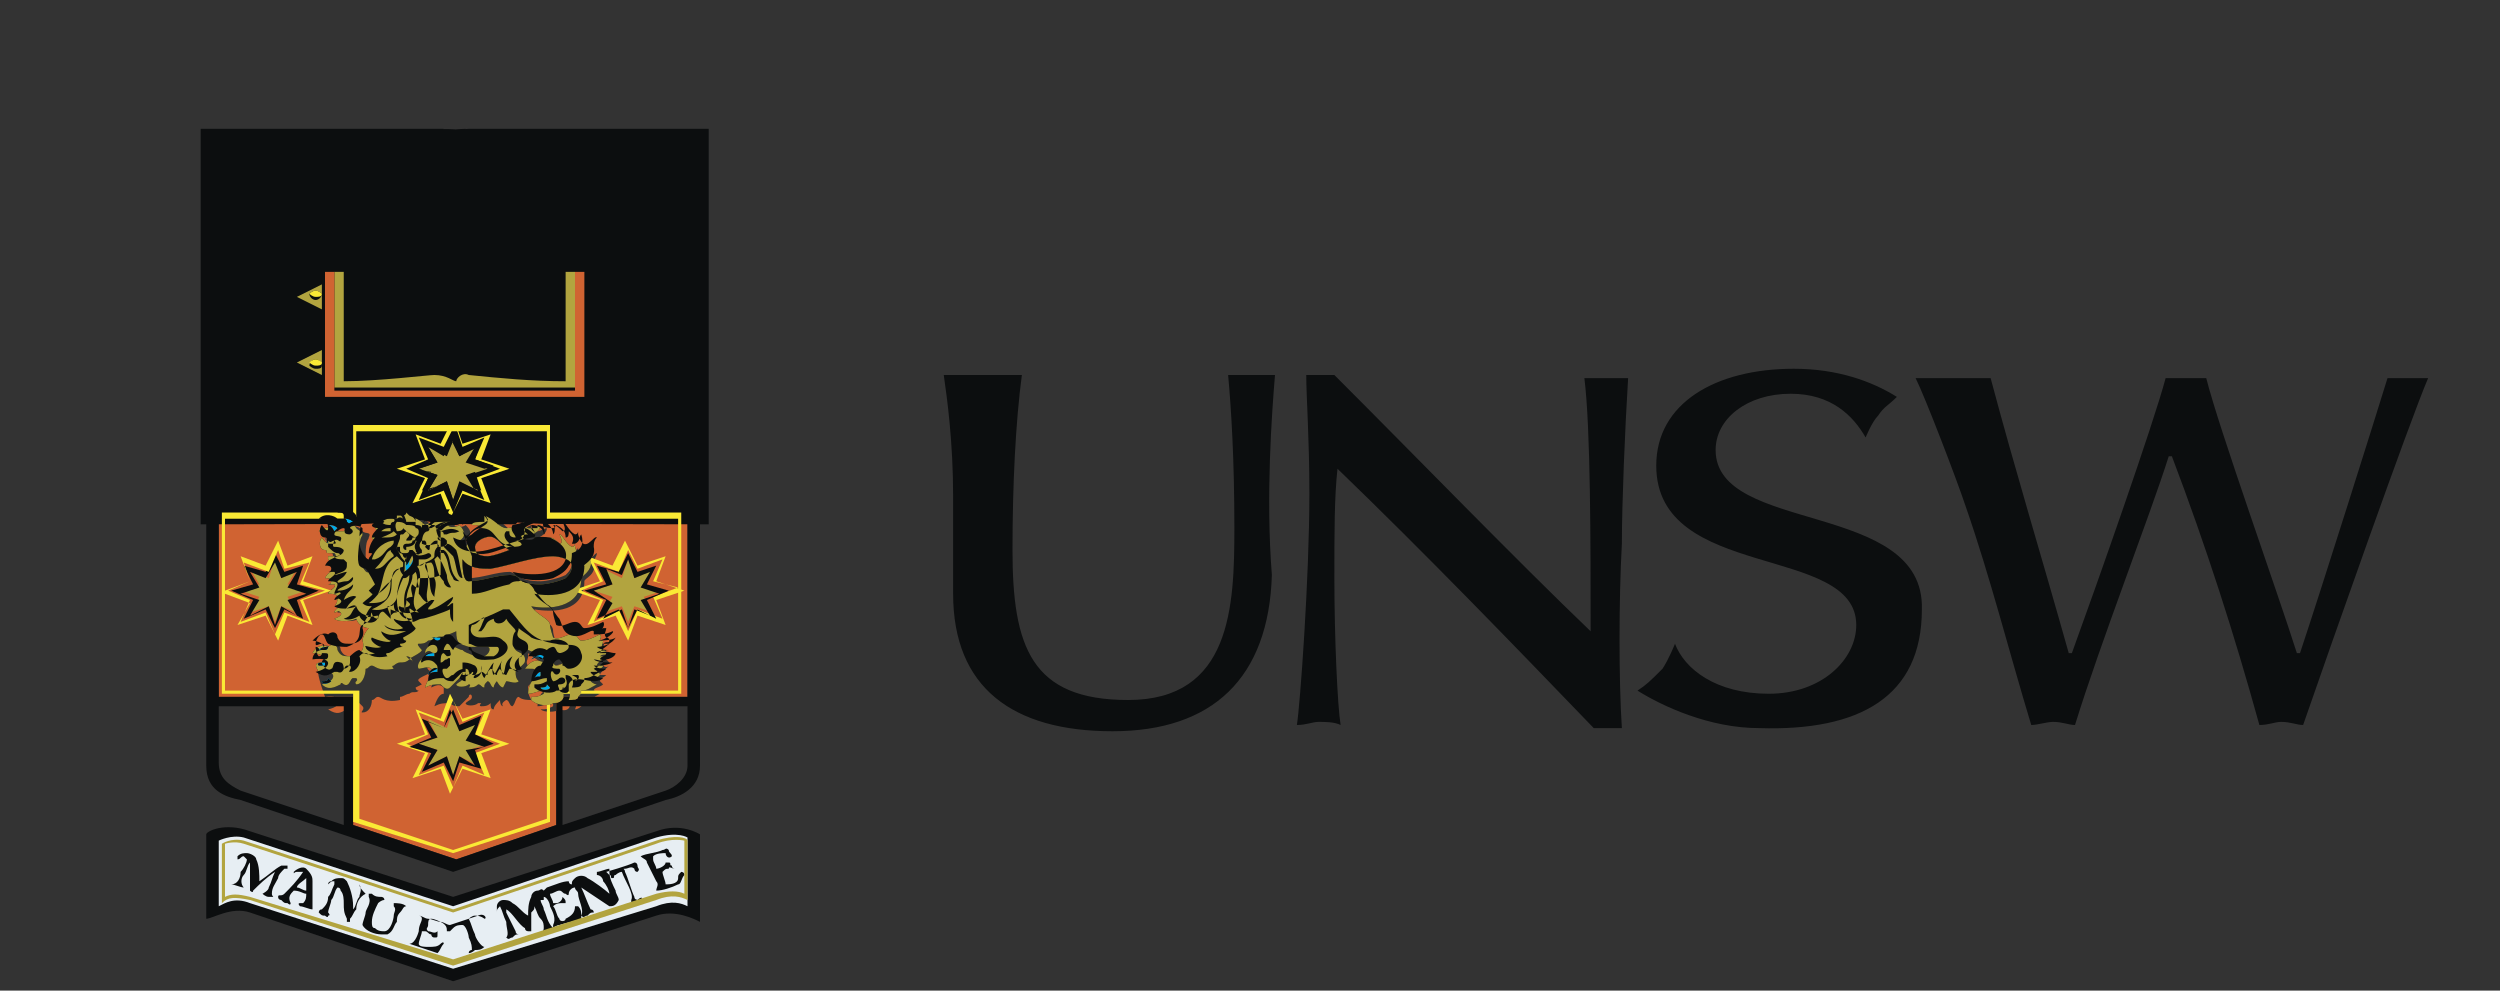 <?xml version="1.0" encoding="utf-8"?>
<!-- Generator: Adobe Illustrator 26.5.1, SVG Export Plug-In . SVG Version: 6.00 Build 0)  -->
<svg version="1.1" id="Layer_1" xmlns="http://www.w3.org/2000/svg" xmlns:xlink="http://www.w3.org/1999/xlink" x="0px" y="0px"
	 viewBox="0 0 80 31.7" style="enable-background:new 0 0 80 31.7;" xml:space="preserve">
<rect x="0" y="0" width="80" height="31.7" fill="#333333" stroke="none"/>
<style type="text/css">
	.st0{clip-path:url(#SVGID_00000078015480204585166630000006420892615822324917_);}
	.st1{fill-rule:evenodd;clip-rule:evenodd;fill:#D06332;}
	.st2{fill-rule:evenodd;clip-rule:evenodd;fill:#E0EBF2;}
	.st3{fill-rule:evenodd;clip-rule:evenodd;fill:#0C0E0F;}
	.st4{fill-rule:evenodd;clip-rule:evenodd;fill:#E7EEF3;}
	.st5{fill-rule:evenodd;clip-rule:evenodd;fill:#B2A43F;}
	.st6{fill-rule:evenodd;clip-rule:evenodd;fill:#FAE935;}
	.st7{fill-rule:evenodd;clip-rule:evenodd;fill:#E7EEF3;stroke:#0C0E0F;stroke-width:9.157;stroke-miterlimit:2.613;}
	.st8{fill-rule:evenodd;clip-rule:evenodd;fill:#00AAE8;}
	.st9{clip-path:url(#SVGID_00000000186410134146307260000017996778535863029407_);}
</style>
<g>
	<defs>
		<rect id="SVGID_1_" x="-15" y="-16.4" width="59.9" height="55.2"/>
	</defs>
	<clipPath id="SVGID_00000121277567675690157940000003377342216570931369_">
		<use xlink:href="#SVGID_1_"  style="overflow:visible;"/>
	</clipPath>
	<g style="clip-path:url(#SVGID_00000121277567675690157940000003377342216570931369_);">
		<path class="st1" d="M10.4,21.2c0.2-0.2-0.2-0.3-0.3-0.3c0-0.2,0.3-0.3,0.5-0.2c0.1-0.1,0.3-0.1,0.3,0.1c0.1,0.2,0.2,0.2,0.4,0.2
			c0.3,0,0.5-0.2,0.5-0.5c0-0.1,0.1-0.3,0.1-0.4c0,0-0.3,0-0.4-0.3c-0.2,0.1-0.5,0.1-0.7,0c0.1,0,0.3-0.1,0.2-0.2
			c-0.1,0-0.1,0-0.2,0c0-0.1,0.2-0.2,0.2-0.2c0-0.1-0.2-0.1-0.2,0c0.1-0.1,0.1-0.1,0.1-0.2C10.8,19,10.7,19,10.5,19
			c0-0.1,0.3-0.2,0.2-0.3c-0.1-0.1-0.1,0-0.2,0c0,0,0,0,0.1,0c0,0,0.1-0.1,0.1-0.1c0-0.1-0.1-0.1-0.2-0.1c0.1-0.2,0.2-0.2,0.5-0.3
			c0-0.1,0-0.1-0.1-0.1c-0.1,0-0.2,0-0.2-0.1c0,0,0-0.1,0-0.1c0.1,0,0.2,0,0.2,0c0.1,0,0.1-0.1,0-0.1c-0.1,0-0.1,0-0.2,0
			c-0.1,0,0-0.1-0.1-0.1c-0.2,0-0.3-0.3-0.1-0.4c0,0,0.2,0.3,0.3,0.1c0-0.2-0.2-0.3-0.3-0.3c0.2-0.2,0.5-0.1,0.5,0
			c0.1,0,0.1,0,0.2,0c0,0,0.1-0.1,0-0.1c0-0.1-0.1-0.1-0.2-0.1c0.2-0.1,0.5-0.1,0.6,0.1c0.1,0.1,0.3,0,0.2,0.2c0,0.1-0.1,0-0.1,0.6
			c0,0.3,0.2,0.7,0.3,0.6c0-0.1,0.1-0.1,0.1-0.2c0,0,0,0-0.1,0c0.1-0.2,0.1-0.3,0.2-0.5h-0.1c0-0.1,0.2-0.2,0.2-0.3
			c0,0-0.1-0.1-0.2-0.1c0.1-0.1,0.3-0.2,0.2-0.2c0-0.1-0.1-0.1-0.1-0.1c0.1-0.1,0.2-0.1,0.3-0.2c0,0-0.1-0.1-0.1-0.1h0.2
			c0.1,0,0.2,0,0.3,0c0,0,0-0.1,0-0.2c0.2,0,0.3,0,0.3-0.1c0,0,0.1,0.1,0.1,0.1c0.2,0.1,0.3,0.1,0.5,0.3c0.2-0.1,0.4-0.1,0.6-0.1
			c0.1,0,0.1,0,0.2,0c-0.2,0.2,0.2,0.2,0.3,0.1c0.2,0.2,0.2,0.3,0,0.5c0.1,0.1,0.2,0.2,0.2,0.2c0.2-0.3,0.7-0.4,0.6-0.5
			c-0.1-0.2-0.2-0.2-0.4-0.2c0-0.1,0.3-0.1,0.4-0.1v-0.2c0.3,0.1,0.5,0.4,0.7,0.5c0.2,0,0.4-0.1,0.6-0.2h0c0,0.4,0.4,0.1,0.5,0.1
			c0,0.3-0.6,0.4-0.6,0.5c-0.1,0.2,0,0.2,0.1,0.3c0,0-0.2,0-0.2,0.1c0.1,0.1,0.4,0.1,0.4,0c0.1-0.2-0.1-0.2-0.1-0.3
			c0.1,0,0.1,0.1,0.2,0c0-0.1,0-0.1-0.1-0.1c0.2,0.1,0.2,0.1,0.5,0.1c0.1,0,0-0.1,0-0.1c0.1,0,0.2,0.1,0.3,0.2c0.1,0,0.1-0.1,0-0.3
			c0.1,0,0.2,0.3,0.4,0.3c0.1,0,0.1-0.1,0.1-0.1c0,0,0,0.1,0,0.1c0.2,0.7,0.5,0.1,0.6,0.1c0,0,0,0,0,0c0,0.1-0.1,0.2-0.1,0.3
			c0.1,0.4-0.3,0.5-0.3,0.6c0,1-1,1-1.6,0.9c0.2,0.4,0.6,0.4,0.6,0.7c0,0.1,0.1,0.4,0.1,0.4c0.2,0.1,0.4,0,0.6-0.1
			c0.2,0,0.2,0.1,0.3,0.2c0.2,0,0.4-0.1,0.6-0.1c0.1,0-0.1,0.2,0,0.2c0.1,0,0.1,0,0.1,0c0,0.1-0.1,0.2,0,0.3c0,0,0.1,0.1,0.1,0.1
			c0,0.1-0.1,0-0.2,0.1c0.1,0.1,0.2,0,0.2,0c-0.1,0.1-0.3,0.2-0.3,0.3c0,0,0.1,0,0.2,0c-0.1,0.1-0.2,0.1-0.2,0.2
			c0,0,0.1,0.1,0.1,0.1c-0.1,0.1-0.3,0.1-0.3,0.2c0.1,0,0.1,0.1,0.2,0.1c-0.2,0.1-0.3,0.2-0.5,0.2c0,0.1,0,0.1-0.1,0.2
			c0,0-0.1,0.1-0.2,0.1c0.1-0.2,0-0.4-0.2-0.4c0,0,0,0,0,0.1c0.1,0.2,0,0.4-0.3,0.3c-0.1,0.1-0.5,0.1-0.6,0l0,0c0.2,0,0.2,0,0.4-0.1
			c0-0.1,0-0.1,0-0.1c-0.2,0-0.3,0.1-0.5,0.1c0-0.2,0.1-0.5,0.3-0.5c0.1-0.1,0.1-0.1,0.1-0.2c-0.1-0.1-0.3-0.1-0.4-0.1h-0.1
			c0.1-0.3,0.4-0.3,0.6-0.2c0.1,0,0.2-0.1,0.2-0.1c0.1,0,0.1,0.2,0.2,0.2c0.1,0,0.3-0.1,0.3-0.2c0-0.2-0.4-0.3-0.6-0.2
			c-0.2,0-0.4,0-0.5-0.1c-0.1-0.1-0.3-0.2-0.4-0.3c0,0,0,0,0,0.1c0,0.1-0.1,0.2,0,0.3c0.1,0.1,0.3,0.1,0.3,0.3c0,0.1,0,0.1-0.1,0.2
			c-0.1,0.1-0.2,0.1-0.2,0.2c0,0.2,0,0.2,0.1,0.4c-0.1,0-0.3,0-0.4-0.1c-0.1,0-0.1,0.2-0.2,0.3c-0.1,0-0.1-0.2-0.2-0.2
			c0,0-0.2,0.1-0.1,0.2c-0.1,0-0.1-0.2-0.1-0.2c-0.1,0.1-0.2,0.2-0.2,0.3c-0.1,0-0.1-0.1-0.1-0.2h0c-0.1,0.1-0.2,0.1-0.3,0.1
			c-0.1,0,0-0.1,0-0.1h-0.1c-0.1,0.1-0.4,0.1-0.4,0c0.1-0.1,0.2-0.1,0.2-0.2c0-0.1-0.1-0.1-0.1,0c-0.1,0.1-0.2,0.2-0.3,0.3
			c-0.1,0-0.2,0-0.3-0.1c-0.2,0-0.3,0-0.5,0.1h0c0.1-0.3,0.2-0.4,0.3-0.4c0-0.1,0-0.1,0-0.2c-0.1-0.1-0.2-0.1-0.4,0
			c0-0.1,0.2-0.4,0.4-0.3c0,0,0.1,0,0.1-0.1c-0.1-0.2-0.2-0.2-0.3-0.1c0-0.2,0.3-0.4,0.5-0.2c0,0,0.1-0.1,0.1-0.1
			c0.2,0,0.2,0.1,0.3,0.2c0.1,0,0.2,0.1,0.3,0.1c0.1,0.1,0.2,0.1,0.4,0.2c0.1,0,0.2,0,0.4,0c0.2-0.1,0.2-0.3,0-0.3
			c-0.2,0-0.4,0.1-0.6,0c-0.3-0.1-0.4-0.1-0.4-0.5c-0.3,0.1-0.8,0.3-1,0.3c-0.1,0.1-0.2,0.1-0.3,0.1c-0.1,0.1,0.1,0.2,0.1,0.2
			c-0.1,0.1-0.5,0.2-0.4,0.3c0,0,0,0,0.1,0.1c0,0-0.2,0.1-0.2,0.1c0,0,0,0.1,0.1,0.1c-0.1,0.1-0.2,0-0.3,0.1c-0.1,0-0.2,0.1-0.3,0.1
			c0,0.1,0,0.1,0,0.1c-0.5,0.1-0.6-0.1-0.7-0.1c-0.1,0-0.1,0.1-0.2,0.1c0,0.2-0.1,0.4-0.3,0.4c-0.1,0,0.1-0.1,0-0.2c0,0,0,0-0.1-0.1
			c-0.1,0-0.1,0.3-0.3,0.3c0,0-0.1-0.1-0.1-0.1c-0.2,0.1-0.3,0.2-0.6,0h0c0.5-0.1,0.5-0.5-0.1-0.4h0C10,21.2,10.2,21.2,10.4,21.2z
			 M14.8,17.9L14.8,17.9c0.2,0.3,0.6,0.3,0.9,0.2c0.6-0.1,1.4-0.4,2-0.4c0.2,0,0.6,0.1,0.6,0.3c0,0.2-0.1,0.3-0.2,0.4
			c-0.2,0.1-0.6,0.2-0.8,0.2c-0.1,0-0.6,0-0.7-0.2c-0.1,0-0.2-0.1-0.3-0.1c-0.4,0-0.9,0.2-1.3,0.2C14.8,18.6,14.8,18.1,14.8,17.9z
			 M15.8,17.2c0.2,0.1,0.3,0.3,0.5,0.4c0,0.1-0.5,0.2-0.7,0.2c-0.3,0-0.4-0.1-0.4-0.3C15.2,17.3,15.6,17.1,15.8,17.2z M7,16.3h4.2
			v-2.8h6.5v2.8H22v6h-4.2v4.1l-3.2,1.1l-3.3-1.1v-4.1H7V16.3z"/>
		<path class="st2" d="M7,8h15v5.2H7V8z"/>
		<path class="st3" d="M6.6,7.7v16.8c0,0.8,0.6,1,1.1,1.1l6.8,2.3l6.8-2.3c0.5-0.1,1.1-0.4,1.1-1.1V7.7H6.6z M7,22.6h4v3.8l-3.3-1.1
			C7.3,25.1,7,24.9,7,24.4L7,22.6z M22,22.6H18v3.8l3.3-1.1c0.3-0.1,0.7-0.4,0.7-0.8L22,22.6z M18,13.5H22v2.6H18V13.5z M7,13.5h4
			v2.6H7V13.5z M10.3,21.2c0.2-0.2-0.1-0.3-0.3-0.3c0.1-0.2,0.3-0.3,0.5-0.2c0.1-0.1,0.3-0.1,0.3,0.1c0.1,0.2,0.2,0.2,0.4,0.2
			c0.3,0,0.5-0.2,0.4-0.5c0-0.1,0.1-0.3,0.2-0.4c0,0-0.3,0-0.4-0.3c-0.2,0.1-0.6,0.1-0.7,0c0,0,0.3-0.1,0.2-0.2
			c-0.1-0.1-0.1,0-0.2,0c0-0.1,0.2-0.2,0.2-0.2c-0.1-0.1-0.2,0-0.2,0c0.1-0.1,0.1-0.2,0.1-0.3c0-0.1-0.2-0.1-0.3-0.1
			c0-0.1,0.3-0.2,0.2-0.3c0,0-0.1,0-0.2,0c0,0,0,0,0,0c0.1,0,0.1-0.1,0.1-0.1c0-0.1-0.1-0.1-0.2-0.1c0.1-0.2,0.2-0.2,0.4-0.3
			c0-0.1,0-0.1,0-0.1c-0.1,0-0.2-0.1-0.3-0.2c0,0,0-0.1,0-0.1c0.1,0,0.1,0,0.2,0c0.1,0,0-0.1,0-0.1c-0.1,0-0.1,0-0.2,0
			c-0.1,0,0-0.1-0.1-0.1c-0.2,0-0.2-0.3-0.1-0.4c0,0,0.2,0.3,0.2,0.1c0-0.2-0.2-0.3-0.3-0.3c0.2-0.2,0.5-0.1,0.6,0
			c0.1,0,0.1,0,0.2,0c0,0,0.1-0.1,0-0.1c-0.1-0.1-0.1-0.1-0.2-0.1c0.2-0.1,0.5-0.1,0.6,0.1c0.1,0.1,0.2,0.1,0.2,0.2
			c0,0.1-0.1,0-0.1,0.6c0,0.3,0.2,0.7,0.3,0.6c0-0.1,0.1-0.1,0.1-0.2c0,0-0.1,0-0.1,0c0-0.2,0.1-0.3,0.2-0.5h-0.1
			c0-0.1,0.1-0.2,0.2-0.3c0,0-0.2,0-0.2-0.1c0-0.1,0.2-0.2,0.2-0.2c-0.1-0.1-0.1-0.1-0.1-0.1c0-0.1,0.2-0.1,0.3-0.2
			c0,0-0.1-0.1-0.1-0.1c0,0,0.1,0,0.2,0c0.2,0,0.3,0,0.3,0c0,0,0-0.1,0-0.1c0.2,0,0.3,0,0.3-0.1c0,0,0.1,0.1,0.1,0.1
			c0.2,0.1,0.3,0.1,0.5,0.3c0.2-0.1,0.4-0.1,0.6-0.1c0.1,0,0.1,0,0.2,0c-0.2,0.2,0.2,0.2,0.3,0.1c0.2,0.2,0.2,0.4,0,0.5
			c0.1,0.1,0.2,0.2,0.2,0.2c0.2-0.3,0.7-0.4,0.6-0.5c-0.1-0.2-0.2-0.2-0.4-0.2c0-0.1,0.2-0.1,0.4-0.1c0-0.1,0-0.1,0-0.2
			c0.3,0.1,0.5,0.4,0.7,0.4c0.2,0,0.4-0.1,0.6-0.2h0c0,0.4,0.4,0.1,0.5,0.1c0,0.3-0.6,0.4-0.6,0.5c-0.1,0.1,0.1,0.2,0.1,0.2
			c0,0-0.3,0-0.2,0.1c0.1,0.1,0.4,0.1,0.4,0c0.1-0.2-0.1-0.2-0.1-0.3c0,0,0.1,0,0.2,0c0-0.1,0-0.1,0-0.1c0.1,0,0.2,0.1,0.5,0.1
			c0.1,0,0-0.1,0-0.1c0.1,0,0.2,0.1,0.3,0.2c0.1,0,0.1-0.1,0-0.3c0.1,0,0.2,0.3,0.4,0.4c0.1,0,0.1-0.1,0.1-0.1c0,0,0,0,0,0.1
			c0.2,0.7,0.5,0,0.6,0.1c0,0,0,0,0,0c-0.1,0.1-0.1,0.2-0.1,0.3c0.1,0.4-0.4,0.6-0.3,0.6c0,1-1.1,1-1.6,0.9c0.2,0.3,0.6,0.4,0.6,0.6
			c0,0.1,0.1,0.4,0.1,0.4c0.2,0.1,0.4-0.1,0.6-0.1c0.2,0,0.2,0.2,0.3,0.2c0.2,0,0.4-0.1,0.6-0.2c0.1,0.1-0.1,0.3,0,0.2
			c0,0,0,0,0.1,0c0,0.1-0.1,0.2,0,0.3c0,0,0.1,0,0.1,0.1c0,0.1-0.1,0-0.2,0.1c0,0,0.2,0,0.2,0c-0.1,0.1-0.3,0.2-0.3,0.3
			c0,0,0.1,0,0.2,0c0,0.1-0.2,0.1-0.2,0.2c0,0,0.1,0,0.1,0.1c-0.1,0.1-0.3,0.2-0.3,0.2c0,0,0.1,0.1,0.2,0.1
			c-0.2,0.1-0.3,0.2-0.5,0.2c0,0.1,0,0.1-0.1,0.2c0,0.1-0.2,0.1-0.3,0.1c0.1-0.2,0-0.4-0.2-0.4c0,0,0,0,0,0.1c0.1,0.2,0,0.4-0.3,0.4
			c-0.1,0.1-0.5,0.1-0.7-0.1v-0.1c0.2,0,0.2,0,0.4-0.1c0-0.1,0-0.1,0-0.1c-0.2,0-0.3,0.1-0.5,0.1c0-0.2,0.1-0.5,0.3-0.5
			c0.1-0.2,0.1-0.1,0.1-0.2c-0.1-0.1-0.2-0.1-0.4-0.1c0,0-0.1,0-0.1,0c0.2-0.3,0.4-0.3,0.6-0.2c0.1-0.1,0.2-0.1,0.2-0.1
			c0.1,0,0.1,0.2,0.2,0.2c0.1,0,0.3-0.1,0.3-0.2c0-0.2-0.4-0.3-0.6-0.2c-0.2,0-0.4,0-0.6-0.1c-0.1-0.1-0.3-0.2-0.4-0.3c0,0,0,0,0,0
			c0,0.1-0.1,0.2,0,0.3c0.1,0.1,0.3,0.1,0.3,0.3c0,0.1,0,0.1-0.1,0.2c-0.1,0.1-0.2,0.1-0.2,0.2c0,0.1,0,0.2,0.1,0.3
			c-0.1,0.1-0.3,0-0.4,0c0,0-0.1,0.2-0.1,0.2c-0.1,0-0.2-0.2-0.2-0.2c0,0-0.1,0.1-0.1,0.2c-0.1,0-0.1-0.2-0.2-0.2
			c-0.1,0.1-0.1,0.1-0.1,0.2c-0.1,0-0.1-0.1-0.2-0.1c-0.1,0.1-0.2,0.1-0.3,0.1c0,0,0.1-0.1,0-0.1c0,0,0,0,0,0
			c-0.1,0.1-0.4,0.1-0.4,0c0.1-0.1,0.2-0.1,0.2-0.2c0-0.1,0,0-0.1,0c-0.1,0.1-0.2,0.2-0.3,0.3c-0.1,0.1-0.2,0-0.3-0.1
			c-0.2,0-0.3,0-0.5,0.1c0,0,0,0,0,0c0.1-0.3,0.2-0.4,0.3-0.4c0-0.1,0-0.1-0.1-0.2c-0.1-0.1-0.3,0-0.4,0c-0.1-0.1,0.1-0.5,0.4-0.3
			c0,0,0,0,0.1-0.1c-0.1-0.2-0.2-0.2-0.3-0.1c0-0.2,0.3-0.4,0.5-0.3c0,0,0.1,0,0.1-0.1c0.2,0,0.2,0.1,0.3,0.2c0.1,0,0.2,0.1,0.3,0.1
			c0.1,0.1,0.2,0.1,0.4,0.2c0.1,0,0.2,0,0.3,0c0.2-0.1,0.2-0.3,0.1-0.3c-0.2,0-0.4,0-0.6,0c-0.3-0.1-0.4-0.1-0.4-0.5
			c-0.2,0.1-0.8,0.3-0.9,0.3c-0.1,0.1-0.2,0.1-0.3,0.1c-0.1,0,0.1,0.2,0.1,0.2c0,0.1-0.5,0.3-0.4,0.3c0,0,0.1,0,0.1,0.1
			C13.2,21,13,21,13,21c0,0,0.1,0.1,0.1,0.1c-0.1,0.1-0.2,0.1-0.3,0.1c-0.1,0-0.2,0.1-0.2,0.1c-0.1,0,0,0.1,0,0.1
			c-0.5,0.1-0.6-0.1-0.7-0.1c-0.1,0-0.1,0.1-0.2,0.1c0,0.2-0.1,0.5-0.3,0.5c-0.1-0.1,0.1-0.1,0-0.2c0,0,0,0-0.1,0
			c-0.1,0-0.1,0.3-0.3,0.2c0,0-0.1-0.1-0.1,0c-0.2,0.1-0.4,0.2-0.6,0c0.5-0.1,0.5-0.5-0.1-0.4C10,21.2,10.2,21.2,10.3,21.2z
			 M14.8,17.9C14.8,17.9,14.8,17.9,14.8,17.9c0.2,0.3,0.6,0.3,0.9,0.3c0.6-0.1,1.4-0.4,2-0.4c0.2,0,0.6,0.1,0.6,0.3
			c0,0.2-0.1,0.3-0.2,0.4c-0.2,0.1-0.6,0.2-0.8,0.2c-0.1,0-0.6,0-0.7-0.2c-0.1-0.1-0.2-0.1-0.3-0.1c-0.4,0-0.9,0.2-1.3,0.2
			C14.8,18.6,14.8,18.1,14.8,17.9z M15.8,17.2c0.2,0.1,0.3,0.3,0.5,0.4c0,0-0.5,0.2-0.7,0.2c-0.3,0-0.4-0.1-0.4-0.3
			C15.2,17.3,15.6,17.1,15.8,17.2z M7,16.3h4.2v-2.8h6.5v2.8H22v6h-4.2v4.1l-3.2,1.1l-3.3-1.1v-4.1H7V16.3z"/>
		<path class="st4" d="M6.8,26.8c0,0,0.5-0.2,0.9-0.1l6.7,2.2l6.5-2.2c0.7-0.2,1.2,0,1.2,0.1v2.4c-0.2-0.1-0.7-0.3-1.2-0.1l-6.5,2.1
			L8,29c-0.5-0.1-0.9,0-1.2,0.1L6.8,26.8z"/>
		<path class="st3" d="M21.7,28.3c-0.2,0.1-0.5,0.2-0.7,0.2H21c0-0.1,0.1-0.2,0-0.3c-0.1-0.2-0.2-0.4-0.3-0.6c0-0.1-0.1-0.1-0.2-0.2
			h0c0.2-0.1,0.5-0.1,0.7-0.2c0.1,0,0.1-0.1,0.2,0c0,0.1,0.1,0.1,0.1,0.2c-0.1,0.1-0.2,0-0.2-0.1c-0.1,0-0.3,0-0.4,0.1
			c0,0,0,0,0,0.1c0,0.1,0.1,0.2,0.1,0.3c0.1,0,0.3-0.1,0.3-0.2c0,0,0,0,0.1,0c0.1,0,0,0.1,0.1,0.1c0,0.1,0.1,0.1,0.1,0.1
			c-0.1,0-0.2-0.1-0.2,0c-0.1,0-0.1,0-0.2,0.1c0,0.1,0.1,0.3,0.1,0.4c0.1,0,0.4,0,0.4-0.2c0-0.1,0-0.1,0.1-0.2c0,0,0.1,0,0.1,0.1
			C21.8,28.1,21.8,28.3,21.7,28.3z M20.4,28.8c0,0-0.1,0.1-0.2,0.1c0,0,0-0.1,0-0.1c0.1-0.2-0.2-0.6-0.3-0.9c-0.1,0-0.2,0.1-0.2,0.1
			c-0.1,0,0,0.1-0.1,0.1c-0.1,0,0-0.1-0.1-0.1c0,0-0.1-0.1-0.1-0.1c0,0,0.7-0.2,0.9-0.3c0.1,0,0.1,0.1,0.1,0.1c0,0.1,0.1,0.1,0,0.2
			c-0.1,0-0.1-0.1-0.1-0.1c-0.1-0.1-0.2,0-0.3,0c-0.1,0,0,0,0,0.1c0.1,0.2,0.2,0.6,0.3,0.8c0,0.1,0.1,0.1,0.2,0.1
			C20.6,28.7,20.5,28.7,20.4,28.8z M19.5,29c-0.3-0.2-0.6-0.4-0.9-0.6c0,0,0,0,0,0c0.1,0.2,0.2,0.5,0.3,0.7c0,0,0.1,0,0.1,0.1
			c-0.1,0-0.1,0-0.2,0.1c-0.1,0-0.1,0.1-0.2,0c0.1-0.2-0.1-0.5-0.1-0.7c0-0.1-0.1-0.1-0.1-0.2c-0.1,0-0.2,0.1-0.2,0.2
			c0,0.1-0.1,0-0.1,0c-0.1,0-0.1-0.1-0.2-0.1c-0.1,0-0.2,0.1-0.3,0.1c0,0.1,0.1,0.2,0.1,0.3c0,0,0,0,0.1,0c0.1,0,0.2-0.1,0.2-0.2h0
			c0.1,0.1,0.1,0.1,0.1,0.2c0,0-0.1,0-0.1,0c-0.1,0-0.2,0-0.3,0.1c0.1,0.1,0.1,0.3,0.2,0.4c0,0.1,0.2,0.1,0.2,0
			c0.2-0.1,0.3-0.2,0.3-0.4h0.1c0.1,0.1,0.1,0.2,0.1,0.3c0,0,0,0.1,0,0.1c-0.2,0.1-0.4,0.1-0.7,0.2c0,0-0.1,0-0.2,0.1c0,0,0,0,0,0
			c0,0,0,0,0-0.1c0.1-0.2,0-0.4-0.1-0.6c0-0.1-0.1-0.3-0.2-0.3c0,0,0,0,0,0v0.1c0,0-0.1,0-0.1,0c0,0,0,0,0,0c0,0.1,0.1,0.2,0.1,0.3
			c0.1,0.2,0.1,0.4,0.3,0.6c0,0,0,0,0,0.1c-0.1,0-0.2,0-0.3,0.1c-0.1,0,0-0.1,0-0.2c0-0.1,0-0.2-0.1-0.3c-0.1-0.1-0.1-0.2-0.2-0.4
			c0,0.1,0,0.1-0.1,0.2c0,0.2,0,0.4,0,0.6c0,0,0,0-0.1,0c0,0-0.1,0-0.1-0.1c-0.2-0.1-0.4-0.5-0.6-0.6c0,0,0,0.1,0,0.1
			c0.1,0.2,0.2,0.4,0.3,0.6c0,0.1,0.1,0.1,0.1,0.1c0,0,0,0,0,0c-0.1,0-0.1,0-0.2,0.1c-0.1,0-0.1,0.1-0.2,0c0.1-0.1,0-0.3,0-0.5
			c-0.1-0.2-0.1-0.3-0.2-0.5l0,0c-0.1,0.1-0.1,0.1-0.1,0.2c0,0,0,0,0,0c0-0.1,0-0.1,0-0.2c0-0.1,0.1-0.2,0.2-0.2
			c0.1,0,0.2,0,0.3,0.1c0.2,0.1,0.3,0.3,0.5,0.4h0c0-0.2,0-0.4,0.1-0.6c0-0.1,0.1-0.2,0.2-0.2c0.1,0,0.1-0.1,0.2,0
			c0,0,0.1-0.1,0.1-0.1c0.3-0.1,0.5-0.2,0.7-0.2l0,0c0,0,0,0.1,0.1,0.1c0-0.1,0-0.1,0.1-0.2c0.1-0.1,0.3-0.1,0.4,0
			c0.2,0.1,0.6,0.4,0.7,0.5c0-0.1-0.1-0.3-0.2-0.4c0-0.1-0.1-0.2-0.2-0.2c0,0,0,0,0-0.1c0.1,0,0.3-0.1,0.4-0.1c0,0,0,0.1,0,0.1
			c0,0.2,0.1,0.4,0.2,0.6c0,0.1,0.1,0.2,0.1,0.3C19.7,29,19.6,29,19.5,29z M15.5,29.4c0,0-0.1-0.1-0.3-0.1c-0.1,0-0.2,0.1-0.2,0.1
			c0.1,0.2,0.1,0.3,0.2,0.5c0,0.1,0.2,0.4,0.3,0.4c0,0,0,0,0,0c-0.1,0.1-0.2,0.1-0.3,0.1c0,0-0.1,0.1-0.2,0.1c0-0.1,0.1-0.1,0.1-0.1
			c0-0.1,0-0.2-0.1-0.4c0-0.1-0.1-0.4-0.2-0.4c-0.1,0-0.2,0-0.3,0.1c0,0-0.1,0.1-0.1,0.1h-0.1c0-0.1,0-0.2-0.2-0.3
			c0,0-0.2-0.1-0.3-0.1c-0.1,0-0.1,0.1-0.1,0.2c0,0.1-0.1,0.1,0,0.2c0.1,0,0.2,0.1,0.3,0c0,0,0,0.1,0,0.1c0,0.1,0,0.1-0.1,0.1
			c-0.1,0-0.1-0.1-0.1-0.1c-0.1,0-0.1-0.1-0.2-0.1h-0.1c0,0.1-0.1,0.3-0.1,0.4c0,0.1,0.2,0.1,0.3,0.1c0.2,0,0.3,0,0.4-0.1
			c0,0,0.1-0.1,0.1,0v0c-0.1,0.1-0.1,0.2-0.2,0.3c-0.3-0.1-0.6-0.2-0.9-0.3c0,0,0,0,0,0c0.2,0,0.3-0.4,0.3-0.4
			c0-0.2,0.1-0.3,0.1-0.4c0-0.1-0.1-0.1-0.1-0.1c0.1,0,0.2,0.1,0.3,0.1c0.1,0,0.3,0.1,0.4,0.1c0.1,0,0.2,0.1,0.3,0.1
			c0.3-0.1,0.6-0.2,0.9-0.3C15.5,29.2,15.6,29.4,15.5,29.4L15.5,29.4L15.5,29.4z M13,29c-0.1,0-0.1,0.1-0.2,0.2
			c-0.1,0.1-0.1,0.2-0.1,0.3c-0.1,0.1-0.1,0.3-0.3,0.4c-0.1,0-0.1,0-0.2,0c-0.2,0-0.5-0.1-0.6-0.3c0-0.1,0.1-0.3,0.1-0.4
			c0-0.1,0.2-0.3,0.1-0.5c0,0,0,0,0-0.1c0,0,0.1,0,0.1,0c0.1,0.1,0.2,0.1,0.3,0.1c0,0,0.1,0,0.1,0.1c-0.1,0-0.2,0.1-0.2,0.1
			c-0.1,0.2-0.2,0.4-0.2,0.6c0,0.1,0,0.2,0.1,0.2c0.1,0.1,0.2,0.1,0.3,0.1c0.2,0,0.3-0.4,0.3-0.5c0-0.1,0.1-0.2,0-0.3
			c0,0,0-0.1,0-0.1C12.7,28.9,12.9,28.9,13,29C13,29,13,29,13,29z M11.7,28.6c-0.2,0.1-0.3,0.3-0.3,0.5c-0.1,0.1-0.1,0.2-0.2,0.3
			c0,0,0,0.1,0,0.1c0,0-0.1,0-0.1,0c0,0,0,0,0-0.1c-0.1-0.2-0.1-0.3-0.1-0.5c0-0.1,0-0.3-0.1-0.4c0,0,0-0.1-0.1-0.1
			c-0.1,0.1-0.1,0.3-0.2,0.4c0,0.1-0.1,0.3-0.1,0.4c0,0,0.1,0.1,0,0.1c0,0.1-0.1,0-0.1,0c-0.1,0-0.1,0-0.2-0.1c0,0,0-0.1,0.1-0.1
			c0.1-0.1,0.2-0.2,0.2-0.4c0.1-0.1,0.1-0.2,0.2-0.4c0,0,0-0.1,0-0.1c-0.1,0-0.1,0-0.2,0.1c0,0,0,0,0,0c0-0.1,0.1-0.1,0.1-0.1
			c0.1-0.1,0.2-0.1,0.3-0.1c0.1,0,0.1,0,0.2,0.1c0.1,0.2,0.2,0.5,0.2,0.8c0,0,0,0.1,0,0.1c0.1-0.1,0.1-0.3,0.2-0.4
			c0-0.1,0.1-0.2,0-0.4c0,0,0,0,0,0C11.5,28.4,11.6,28.5,11.7,28.6C11.7,28.6,11.7,28.6,11.7,28.6z M10,29.1c-0.1,0-0.3-0.1-0.4-0.1
			c0,0-0.1-0.1,0-0.1c0,0,0.1,0,0.1,0c0.1-0.1,0.1-0.2,0.1-0.3c-0.1,0-0.2-0.1-0.4-0.1c-0.1,0.1-0.2,0.2-0.1,0.4c0,0.1-0.1,0-0.1,0
			c-0.1,0-0.1,0-0.2-0.1c0,0-0.1,0-0.1-0.1c0-0.1,0.1,0,0.2-0.1c0.2-0.2,0.4-0.4,0.6-0.7c0,0-0.1,0-0.2,0c-0.1,0-0.1,0.1-0.1,0v0
			c0.1-0.1,0.3-0.2,0.4-0.1C10,28,10,28.1,10,28.2V29C10,29,10,29.1,10,29.1C10.1,29.1,10,29.1,10,29.1z M9.8,28.5
			c-0.1,0-0.2-0.1-0.3-0.1c0-0.1,0.2-0.2,0.3-0.3C9.8,28.2,9.8,28.5,9.8,28.5z M9.2,27.8c0,0-0.1,0-0.1,0C9,27.9,8.9,28,8.9,28.1
			c-0.1,0.2-0.2,0.3-0.2,0.5c0,0.1,0.1,0.1,0,0.1c0,0-0.1,0-0.1,0c-0.1,0-0.2-0.1-0.2-0.1c0,0-0.1,0,0,0c0,0,0.2-0.1,0.2-0.2
			c0.1-0.2,0.1-0.3,0.2-0.5h0c-0.3,0.2-0.5,0.4-0.7,0.6c0,0.1-0.1,0-0.1,0c0-0.1,0-0.2,0-0.5c0,0,0-0.3,0-0.4
			c-0.1,0.1-0.1,0.3-0.2,0.4c-0.1,0.1-0.1,0.3,0,0.4c0,0,0,0,0,0c-0.1,0-0.3-0.1-0.4-0.1v0c0.2,0,0.3-0.2,0.3-0.4
			c0.1-0.1,0.2-0.3,0.2-0.4c0,0-0.1-0.1-0.1-0.1c-0.1,0-0.1,0.1-0.2,0.1c0,0,0-0.1,0-0.1c0.1-0.1,0.2-0.1,0.3-0.1
			c0.1,0,0.3,0.1,0.3,0.2c0.1,0.2,0.1,0.5,0.1,0.7v0c0.3-0.2,0.5-0.4,0.7-0.5c0.1,0,0.2,0,0.2,0C9.2,27.7,9.2,27.7,9.2,27.8
			C9.2,27.8,9.2,27.8,9.2,27.8z"/>
		<path class="st3" d="M7,26.9c0,0,0.4-0.2,0.8-0.1l6.7,2.2l6.5-2.2c0.7-0.2,1,0,1,0V29c-0.2-0.1-0.5-0.2-1,0L14.5,31L8,28.9
			c-0.5-0.2-0.8,0-1,0.1V26.9z M6.6,26.7c0-0.1,0.6-0.4,1.4-0.1l6.5,2.1l6.5-2.1c0.8-0.3,1.4,0.1,1.4,0.1v2.8
			c-0.2-0.1-0.8-0.4-1.4-0.2l-6.5,2.1L8,29.2c-0.6-0.2-1.2,0.2-1.4,0.2V26.7z"/>
		<path class="st5" d="M7.1,27c0,0,0.3-0.2,0.7-0.1l6.7,2.2l6.5-2.2c0.6-0.2,1-0.1,1,0v1.9c-0.2-0.1-0.5-0.2-1,0l-6.5,2.1L8,28.8
			c-0.5-0.1-0.7-0.1-0.9,0.1V27z M7.2,27c0,0,0.3-0.1,0.6,0l6.7,2.2l6.5-2.2c0.5-0.2,0.9-0.1,0.9-0.1v1.7c-0.2-0.1-0.5-0.1-0.9,0
			l-6.5,2.1L8,28.7c-0.4-0.1-0.6-0.1-0.8,0V27z M19.1,11.1v1.1L18.7,12v-0.6L19.1,11.1z"/>
		<path class="st3" d="M19,11.3V12l-0.3-0.2v-0.3L19,11.3z"/>
		<path class="st6" d="M19,11.4V12l-0.3-0.2v-0.3L19,11.4z"/>
		<path class="st5" d="M19.1,8.9v1.2l-0.5-0.3V9.2L19.1,8.9z"/>
		<path class="st3" d="M19,9.2v0.6l-0.3-0.2V9.3L19,9.2z"/>
		<path class="st6" d="M19,9.2v0.6l-0.3-0.2V9.4L19,9.2z"/>
		<path class="st7" d="M11,8.7v3.5c1.2,0,2.8-0.2,3-0.2c0.3,0,0.5,0.2,0.6,0.2c0,0,0.2-0.2,0.4-0.2c0.3,0,1.8,0.2,3.1,0.2V8.7h-3.1
			c-0.3,0-0.4,0.2-0.4,0.2c0,0-0.2-0.2-0.4-0.2L11,8.7z"/>
		<path class="st5" d="M9,18.5l0.5-0.3l-0.3,0.5l0.6,0.2l-0.6,0.2l0.3,0.5L9,19.4l-0.2,0.5l-0.2-0.5L8,19.6l0.3-0.5l-0.6-0.2
			l0.6-0.2l-0.3-0.5l0.6,0.3l0.2-0.6L9,18.5z M14.7,14.6l0.6-0.3L15,14.8l0.6,0.2L15,15.2l0.3,0.5l-0.6-0.3L14.5,16l-0.2-0.6
			l-0.6,0.3l0.3-0.5L13.4,15l0.6-0.2l-0.3-0.5l0.6,0.3l0.2-0.5L14.7,14.6z M20.3,18.5l0.6-0.3l-0.3,0.5l0.6,0.2l-0.6,0.2l0.3,0.5
			l-0.6-0.2l-0.2,0.5l-0.2-0.5l-0.6,0.2l0.3-0.5L19,18.9l0.6-0.2l-0.3-0.5l0.6,0.3l0.2-0.6L20.3,18.5z M14.7,23.4l0.6-0.3L15,23.6
			l0.6,0.2L15,24l0.3,0.5l-0.6-0.3l-0.2,0.6l-0.2-0.6l-0.6,0.3L14,24l-0.6-0.2l0.6-0.2l-0.3-0.6l0.6,0.3l0.2-0.6L14.7,23.4z"/>
		<path class="st3" d="M9.1,18.3l0.6-0.2l-0.2,0.6l0.7,0.2l-0.7,0.3l0.2,0.6l-0.6-0.3l-0.3,0.6l-0.3-0.6l-0.7,0.3l0.3-0.6l-0.7-0.3
			l0.7-0.2l-0.3-0.6l0.7,0.2l0.3-0.6L9.1,18.3z M9,18.5l0.5-0.2l-0.3,0.5l0.6,0.2l-0.6,0.2l0.3,0.5L9,19.4l-0.2,0.6l-0.2-0.6
			l-0.6,0.3l0.3-0.5l-0.6-0.2l0.6-0.2l-0.3-0.5l0.5,0.2L8.8,18L9,18.5z"/>
		<path class="st6" d="M14.8,14.2l0.9-0.3l-0.3,0.8l0.9,0.3l-0.9,0.3l0.3,0.8l-0.9-0.3l-0.4,0.8l-0.3-0.8l-0.9,0.3l0.4-0.8L12.7,15
			l0.9-0.3l-0.3-0.8l0.8,0.3l0.3-0.6h0.2L14.8,14.2z M14.8,14.3l0.7-0.3l-0.3,0.7L16,15l-0.8,0.3l0.3,0.7l-0.7-0.3l-0.3,0.7
			l-0.3-0.7L13.4,16l0.3-0.7L13,15l0.7-0.3L13.4,14l0.8,0.3l0.3-0.6h0.1L14.8,14.3z M20.4,18.1l0.9-0.3l-0.3,0.8l0.9,0.3l-0.9,0.3
			l0.3,0.8l-0.9-0.3l-0.3,0.8l-0.4-0.8l-0.9,0.3l0.4-0.8l-0.9-0.3l0.9-0.3l-0.4-0.8l0.8,0.3l0.4-0.8L20.4,18.1z M20.4,18.2l0.8-0.3
			l-0.3,0.7l0.8,0.2l-0.8,0.3l0.3,0.7l-0.8-0.3l-0.3,0.7l-0.3-0.7L19,19.9l0.3-0.7l-0.7-0.3l0.7-0.3L19,18l0.8,0.3l0.3-0.7
			L20.4,18.2z M14.8,23l0.9-0.3l-0.3,0.8l0.9,0.3l-0.9,0.3l0.3,0.8l-0.9-0.3l-0.4,0.8l-0.3-0.8l-0.9,0.3l0.4-0.8l-0.9-0.3l0.9-0.3
			l-0.3-0.8l0.8,0.3l0.3-0.8L14.8,23z M14.8,23.1l0.7-0.3l-0.3,0.7l0.8,0.3l-0.8,0.3l0.3,0.7l-0.7-0.3l-0.3,0.7l-0.3-0.7l-0.8,0.3
			l0.3-0.7L13,23.8l0.7-0.3l-0.3-0.7l0.8,0.3l0.3-0.7L14.8,23.1z"/>
		<path class="st3" d="M14.7,14.4l0.7-0.3l-0.2,0.6l0.6,0.2l-0.6,0.2l0.2,0.6l-0.7-0.2l-0.2,0.6l-0.3-0.6l-0.7,0.2l0.3-0.6L13.2,15
			l0.7-0.2l-0.3-0.6l0.7,0.3l0.3-0.6L14.7,14.4z M14.7,14.6l0.5-0.3l-0.3,0.5l0.6,0.2l-0.6,0.2l0.3,0.5l-0.5-0.2L14.5,16l-0.2-0.6
			l-0.6,0.3l0.3-0.5L13.4,15l0.6-0.2l-0.3-0.5l0.5,0.3l0.2-0.6L14.7,14.6z M20.4,18.3l0.6-0.2l-0.3,0.6l0.7,0.2l-0.7,0.3l0.3,0.6
			l-0.6-0.3l-0.3,0.6l-0.3-0.6l-0.7,0.3l0.3-0.6l-0.7-0.3l0.7-0.2l-0.3-0.6l0.7,0.2l0.3-0.6L20.4,18.3z M20.3,18.5l0.5-0.2l-0.3,0.5
			l0.6,0.2l-0.6,0.2l0.3,0.5l-0.5-0.2l-0.2,0.6l-0.2-0.6l-0.6,0.3l0.3-0.5L19,18.9l0.6-0.2l-0.2-0.5l0.5,0.2l0.2-0.5L20.3,18.5z
			 M14.7,23.2l0.7-0.3l-0.2,0.6l0.6,0.3l-0.6,0.2l0.2,0.6l-0.7-0.2L14.5,25l-0.3-0.6l-0.7,0.3l0.3-0.6l-0.7-0.2l0.7-0.3l-0.3-0.6
			l0.7,0.3l0.3-0.6L14.7,23.2z M14.7,23.4l0.5-0.2l-0.3,0.5l0.6,0.2L14.9,24l0.3,0.5l-0.5-0.3l-0.2,0.6l-0.2-0.6l-0.6,0.3L14,24
			l-0.6-0.2l0.6-0.2l-0.3-0.5l0.5,0.2l0.2-0.6L14.7,23.4z"/>
		<path class="st6" d="M7.1,16.4h4.2v-2.8h6.3v2.8h4.2v5.8h-4.2v4.1l-3.1,1l-3.2-1v-4.1H7.1V16.4z M7.2,16.6h4.2v-2.8h6.1v2.8h4.2
			v5.5h-4.2v4.1l-3,1l-3-1v-4.1H7.2V16.6z"/>
		<path class="st5" d="M10.3,21.2c0.2-0.2-0.1-0.3-0.3-0.3c0.1-0.2,0.3-0.3,0.5-0.2c0.1-0.1,0.3-0.1,0.3,0.1
			c0.1,0.2,0.2,0.2,0.4,0.2c0.3,0,0.5-0.2,0.4-0.5c0-0.1,0.1-0.3,0.2-0.4c0,0-0.3,0-0.4-0.3c-0.2,0.1-0.6,0.1-0.7,0
			c0,0,0.3-0.1,0.2-0.2c-0.1-0.1-0.1,0-0.2,0c0-0.1,0.2-0.2,0.2-0.2c-0.1-0.1-0.2,0-0.2,0c0.1-0.1,0.1-0.2,0.1-0.3
			c0-0.1-0.2-0.1-0.3-0.1c0-0.1,0.3-0.2,0.2-0.3c0,0-0.1,0-0.2,0c0,0,0,0,0,0c0.1,0,0.1-0.1,0.1-0.1c0-0.1-0.1-0.1-0.2-0.1
			c0.1-0.2,0.2-0.2,0.4-0.3c0-0.1,0-0.1,0-0.1c-0.1,0-0.2-0.1-0.3-0.2c0,0,0-0.1,0-0.1c0.1,0,0.1,0,0.2,0c0.1,0,0-0.1,0-0.1
			c-0.1,0-0.1,0-0.2,0c-0.1,0,0-0.1-0.1-0.1c-0.2,0-0.2-0.3-0.1-0.4c0,0,0.2,0.3,0.2,0.1c0-0.2-0.2-0.3-0.3-0.3
			c0.2-0.2,0.5-0.1,0.6,0c0.1,0,0.1,0,0.2,0c0,0,0.1-0.1,0-0.1c-0.1-0.1-0.1-0.1-0.2-0.1c0.2-0.1,0.5-0.1,0.6,0.1
			c0.1,0.1,0.2,0.1,0.2,0.2c0,0.1-0.1,0-0.1,0.6c0,0.3,0.2,0.7,0.3,0.6c0-0.1,0.1-0.1,0.1-0.2c0,0-0.1,0-0.1,0
			c0-0.2,0.1-0.3,0.2-0.5h-0.1c0-0.1,0.1-0.2,0.2-0.3c0,0-0.2,0-0.2-0.1c0-0.1,0.2-0.2,0.2-0.2c-0.1-0.1-0.1-0.1-0.1-0.1
			c0-0.1,0.2-0.1,0.3-0.2c0,0-0.1-0.1-0.1-0.1c0,0,0.1,0,0.2,0c0.2,0,0.3,0,0.3,0c0,0,0-0.1,0-0.1c0.2,0,0.3,0,0.3-0.1
			c0,0,0.1,0.1,0.1,0.1c0.2,0.1,0.3,0.1,0.5,0.3c0.2-0.1,0.4-0.1,0.6-0.1c0.1,0,0.1,0,0.2,0c-0.2,0.2,0.2,0.2,0.3,0.1
			c0.2,0.2,0.2,0.4,0,0.5c0.1,0.1,0.2,0.2,0.2,0.2c0.2-0.3,0.7-0.4,0.6-0.5c-0.1-0.2-0.2-0.2-0.4-0.2c0-0.1,0.2-0.1,0.4-0.1
			c0-0.1,0-0.1,0-0.2c0.3,0.1,0.5,0.4,0.7,0.4c0.2,0,0.4-0.1,0.6-0.2h0c0,0.4,0.4,0.1,0.5,0.1c0,0.3-0.6,0.4-0.6,0.5
			c-0.1,0.1,0.1,0.2,0.1,0.2c0,0-0.3,0-0.2,0.1c0.1,0.1,0.4,0.1,0.4,0c0.1-0.2-0.1-0.2-0.1-0.3c0,0,0.1,0,0.2,0c0-0.1,0-0.1,0-0.1
			c0.1,0,0.2,0.1,0.5,0.1c0.1,0,0-0.1,0-0.1c0.1,0,0.2,0.1,0.3,0.2c0.1,0,0.1-0.1,0-0.3c0.1,0,0.2,0.3,0.4,0.4
			c0.1,0,0.1-0.1,0.1-0.1c0,0,0,0,0,0.1c0.2,0.7,0.5,0,0.6,0.1c0,0,0,0,0,0c-0.1,0.1-0.1,0.2-0.1,0.3c0.1,0.4-0.4,0.6-0.3,0.6
			c0,1-1.1,1-1.6,0.9c0.2,0.3,0.6,0.4,0.6,0.6c0,0.1,0.1,0.4,0.1,0.4c0.2,0.1,0.4-0.1,0.6-0.1c0.2,0,0.2,0.2,0.3,0.2
			c0.2,0,0.4-0.1,0.6-0.2c0.1,0.1-0.1,0.3,0,0.2c0,0,0,0,0.1,0c0,0.1-0.1,0.2,0,0.3c0,0,0.1,0,0.1,0.1c0,0.1-0.1,0-0.2,0.1
			c0,0,0.2,0,0.2,0c-0.1,0.1-0.3,0.2-0.3,0.3c0,0,0.1,0,0.2,0c0,0.1-0.2,0.1-0.2,0.2c0,0,0.1,0,0.1,0.1c-0.1,0.1-0.3,0.2-0.3,0.2
			c0,0,0.1,0.1,0.2,0.1c-0.2,0.1-0.3,0.2-0.5,0.2c0,0.1,0,0.1-0.1,0.2c0,0.1-0.2,0.1-0.3,0.1c0.1-0.2,0-0.4-0.2-0.4c0,0,0,0,0,0.1
			c0.1,0.2,0,0.4-0.3,0.4c-0.1,0.1-0.5,0.1-0.7-0.1v-0.1c0.2,0,0.2,0,0.4-0.1c0-0.1,0-0.1,0-0.1c-0.2,0-0.3,0.1-0.5,0.1
			c0-0.2,0.1-0.5,0.3-0.5c0.1-0.2,0.1-0.1,0.1-0.2c-0.1-0.1-0.2-0.1-0.4-0.1c0,0-0.1,0-0.1,0c0.2-0.3,0.4-0.3,0.6-0.2
			c0.1-0.1,0.2-0.1,0.2-0.1c0.1,0,0.1,0.2,0.2,0.2c0.1,0,0.3-0.1,0.3-0.2c0-0.2-0.4-0.3-0.6-0.2c-0.2,0-0.4,0-0.6-0.1
			c-0.1-0.1-0.3-0.2-0.4-0.3c0,0,0,0,0,0c0,0.1-0.1,0.2,0,0.3c0.1,0.1,0.3,0.1,0.3,0.3c0,0.1,0,0.1-0.1,0.2
			c-0.1,0.1-0.2,0.1-0.2,0.2c0,0.1,0,0.2,0.1,0.3c-0.1,0.1-0.3,0-0.4,0c0,0-0.1,0.2-0.1,0.2c-0.1,0-0.2-0.2-0.2-0.2
			c0,0-0.1,0.1-0.1,0.2c-0.1,0-0.1-0.2-0.2-0.2c-0.1,0.1-0.1,0.1-0.1,0.2c-0.1,0-0.1-0.1-0.2-0.1c-0.1,0.1-0.2,0.1-0.3,0.1
			c0,0,0.1-0.1,0-0.1c0,0,0,0,0,0c-0.1,0.1-0.4,0.1-0.4,0c0.1-0.1,0.2-0.1,0.2-0.2c0-0.1,0,0-0.1,0c-0.1,0.1-0.2,0.2-0.3,0.3
			c-0.1,0.1-0.2,0-0.3-0.1c-0.2,0-0.3,0-0.5,0.1c0,0,0,0,0,0c0.1-0.3,0.2-0.4,0.3-0.4c0-0.1,0-0.1-0.1-0.2c-0.1-0.1-0.3,0-0.4,0
			c-0.1-0.1,0.1-0.5,0.4-0.3c0,0,0,0,0.1-0.1c-0.1-0.2-0.2-0.2-0.3-0.1c0-0.2,0.3-0.4,0.5-0.3c0,0,0.1,0,0.1-0.1
			c0.2,0,0.2,0.1,0.3,0.2c0.1,0,0.2,0.1,0.3,0.1c0.1,0.1,0.2,0.1,0.4,0.2c0.1,0,0.2,0,0.3,0c0.2-0.1,0.2-0.3,0.1-0.3
			c-0.2,0-0.4,0-0.6,0c-0.3-0.1-0.4-0.1-0.4-0.5c-0.2,0.1-0.8,0.3-0.9,0.3c-0.1,0.1-0.2,0.1-0.3,0.1c-0.1,0,0.1,0.2,0.1,0.2
			c0,0.1-0.5,0.3-0.4,0.3c0,0,0.1,0,0.1,0.1C13.2,21,13,21,13,21c0,0,0.1,0.1,0.1,0.1c-0.1,0.1-0.2,0.1-0.3,0.1
			c-0.1,0-0.2,0.1-0.2,0.1c-0.1,0,0,0.1,0,0.1c-0.5,0.1-0.6-0.1-0.7-0.1c-0.1,0-0.1,0.1-0.2,0.1c0,0.2-0.1,0.5-0.3,0.5
			c-0.1-0.1,0.1-0.1,0-0.2c0,0,0,0-0.1,0c-0.1,0-0.1,0.3-0.3,0.2c0,0-0.1-0.1-0.1,0c-0.2,0.1-0.4,0.2-0.6,0c0.5-0.1,0.5-0.5-0.1-0.4
			C10,21.2,10.2,21.2,10.3,21.2z M14.8,17.9C14.8,17.9,14.8,17.9,14.8,17.9c0.2,0.3,0.6,0.3,0.9,0.3c0.6-0.1,1.4-0.4,2-0.4
			c0.2,0,0.6,0.1,0.6,0.3c0,0.2-0.1,0.3-0.2,0.4c-0.2,0.1-0.6,0.2-0.8,0.2c-0.1,0-0.6,0-0.7-0.2c-0.1-0.1-0.2-0.1-0.3-0.1
			c-0.4,0-0.9,0.2-1.3,0.2C14.8,18.6,14.8,18.1,14.8,17.9z M15.8,17.2c0.2,0.1,0.3,0.3,0.5,0.4c0,0-0.5,0.2-0.7,0.2
			c-0.3,0-0.4-0.1-0.4-0.3C15.2,17.3,15.6,17.1,15.8,17.2z"/>
		<path class="st8" d="M17.4,21c0,0,0,0.1-0.1,0.1c-0.1-0.1-0.1-0.1-0.3,0C17.1,21,17.3,20.9,17.4,21z M17.3,21.5
			C17.3,21.5,17.3,21.5,17.3,21.5c0,0.1,0,0.1,0,0.1c0,0.1-0.1,0-0.2,0.1C17.1,21.7,17.2,21.5,17.3,21.5z M17.5,21.9
			c0,0,0.1,0.1,0.1,0.1c0,0.1-0.3,0.1-0.3,0C17.4,22,17.5,22,17.5,21.9z M14,21.4c0,0,0,0.1,0,0.1h0c-0.1,0-0.2,0-0.3,0.1
			C13.7,21.5,13.9,21.3,14,21.4z M13.9,20.9c0,0,0,0,0,0.1h-0.1c-0.1,0-0.2,0-0.2,0C13.7,20.9,13.8,20.9,13.9,20.9z M14.1,20.4
			c0,0.1-0.1,0.1-0.1,0.1c0,0,0,0,0,0c-0.1,0-0.1-0.1-0.2-0.1C13.9,20.4,14,20.4,14.1,20.4z M13.1,17.8
			C13.1,17.8,13.1,17.8,13.1,17.8c0,0.1,0,0.2,0,0.3c0,0,0,0,0,0c0.1-0.1,0.2-0.4,0.2-0.3c0.1,0.2-0.2,0.5-0.3,0.5
			C13,18.3,12.9,18,13.1,17.8z M11.3,16.7L11.3,16.7c-0.1,0-0.1,0.1-0.2,0c0-0.1-0.1-0.1-0.1-0.1C11.1,16.6,11.2,16.6,11.3,16.7z
			 M10.5,16.8c0.1,0,0.2,0,0.3,0.1c0,0-0.1,0.1-0.1,0.1C10.6,16.8,10.5,16.8,10.5,16.8z M10.4,17.2c0,0,0,0.1,0.1,0.1
			c0,0,0,0.1,0,0.1C10.5,17.4,10.4,17.2,10.4,17.2z M10.5,20.7c0,0,0,0.1-0.1,0.1c0,0-0.1,0-0.2,0C10.3,20.7,10.4,20.7,10.5,20.7z
			 M10.5,21.7c0,0,0.1,0.1,0.1,0.1c-0.1,0.1-0.3,0.1-0.3,0C10.4,21.8,10.5,21.8,10.5,21.7z M10.4,21.2v0.1c-0.1,0-0.1,0-0.2,0
			C10.1,21.2,10.3,21.2,10.4,21.2z"/>
		<path class="st3" d="M14.7,10.8L14.7,10.8l0,1.2h0V10.8z"/>
		<path class="st5" d="M10.7,12.4V8.7H11v3.5c1.1,0,2.7-0.2,2.9-0.2c0.4,0,0.6,0.2,0.7,0.2c0-0.1,0.2-0.3,0.4-0.2
			c1,0.1,2,0.2,3.1,0.2V8.7h0.3v3.7L10.7,12.4L10.7,12.4z"/>
		<path class="st3" d="M14.7,8.7L14.7,8.7l0,1.3h0V8.7z M17.7,10.8c-0.1,0-0.2,0-0.4,0c0-0.1,0.1-0.1,0-0.2c0,0,0-0.1-0.1-0.1
			c-0.1,0-0.2,0-0.3,0c0,0,0,0.1,0,0.1c0,0.1,0,0.1,0.1,0.2l0,0h-0.3c-0.2,0-0.3,0-0.3,0c0.1-0.1,0.1-0.2,0.1-0.4
			c0-0.1,0-0.3-0.1-0.4c0,0,0,0,0,0c0,0,0,0,0.1,0h0.3l0,0c0,0-0.1,0-0.1,0.1c-0.1,0.1-0.1,0.2-0.1,0.3c0,0.2,0,0.4,0.1,0.4h0
			c0.2-0.1,0.2-0.5,0.3-0.7c0-0.1-0.1,0-0.1,0c-0.1,0-0.1,0-0.1,0c0,0,0.1-0.1,0.1-0.1c0,0,0.1,0,0.1-0.1c0.1,0,0.2,0,0.3,0.1
			c0.1,0.1,0.1,0.2,0.1,0.3C17.5,10.5,17.6,10.7,17.7,10.8C17.7,10.8,17.7,10.8,17.7,10.8z M17,10.4c0-0.1,0.1-0.1,0.1-0.2
			c0,0,0.1,0.2,0.1,0.2H17z M16.3,10.3C16.2,10.3,16.2,10.2,16.3,10.3c-0.1-0.1-0.1-0.2-0.2-0.2H16c0,0.2-0.1,0.6,0.1,0.8
			c0,0.1-0.1,0-0.1,0h-0.3c0,0,0-0.1,0-0.1c0.1-0.2,0.1-0.4,0.1-0.6c0,0-0.1,0-0.1,0c-0.1,0-0.2,0.1-0.2,0.2c0,0,0,0,0,0V10h0.8v0.1
			C16.3,10.2,16.3,10.2,16.3,10.3z"/>
		<path class="st3" d="M15.4,10.1C15.3,10.1,15.3,10.1,15.4,10.1c-0.1,0.2-0.1,0.4-0.1,0.6v0.1c0,0,0,0-0.1,0
			c-0.2-0.2-0.3-0.4-0.5-0.6c0,0,0,0,0,0c0,0.1,0,0.3,0,0.5c0,0.1,0.1,0.1,0.1,0.1c-0.1,0-0.2,0-0.3,0h-0.1c0.2-0.1,0.1-0.5,0.1-0.7
			c0,0-0.1,0-0.1,0c-0.1,0-0.1,0.1-0.1,0.2h0c-0.1,0-0.1-0.1-0.1-0.1c0,0-0.1-0.1-0.1-0.1h-0.3v0.2c0,0,0.1,0,0.2,0
			c0,0,0.1-0.1,0.1-0.1v0.2c0,0,0,0-0.1,0c0,0-0.1-0.1-0.2-0.1c0,0-0.1,0-0.1,0v0.3c0,0.1,0.2,0.1,0.3,0.1c0.1,0,0.1,0,0.1-0.1
			c0,0,0-0.1,0.1-0.1v0v0.2c0,0,0,0.1-0.1,0.1h-0.7c0.2-0.1,0.1-0.6,0.1-0.7c0,0-0.1-0.1-0.1-0.1c0,0,0,0,0.1,0c0.2,0,0.4,0,0.6,0
			c0,0,0.1,0,0.1,0.1c0,0,0,0.1,0,0.1c0,0,0.1-0.1,0.1-0.1c0.1-0.1,0.1-0.1,0.2,0c0.3,0.1,0.4,0.4,0.5,0.5h0c0-0.1,0-0.2,0-0.4
			c0-0.1-0.1-0.1-0.1-0.1c0,0,0,0,0,0L15.4,10.1C15.4,10,15.4,10,15.4,10.1C15.4,10,15.4,10,15.4,10.1z M13.5,10.1
			c-0.1,0.1-0.1,0.2-0.1,0.4c0,0.1,0,0.3,0.1,0.4v0c-0.1,0-0.2,0-0.3,0c0,0,0,0,0-0.1c0,0,0.1-0.1,0.1-0.1c0-0.1,0-0.4,0-0.5
			c0-0.1,0-0.1-0.1-0.1c0,0,0,0,0,0c0,0,0,0,0,0C13.3,10,13.4,10,13.5,10.1C13.6,10,13.5,10.1,13.5,10.1z M12.8,10.8
			c-0.1,0-0.4,0-0.5-0.1c-0.1-0.1-0.2-0.3-0.1-0.4c0-0.1,0.1-0.2,0.2-0.3c0.1,0,0.3-0.1,0.4,0c0,0,0.1,0,0.1,0c0,0,0.1,0,0.1,0l0,0
			c0,0.1,0,0.1,0,0.2c0,0,0,0.1,0,0.1c-0.1,0-0.1-0.1-0.1-0.1c-0.1-0.1-0.1-0.2-0.3-0.2c-0.1,0-0.2,0-0.3,0.1
			c-0.1,0.1-0.1,0.4,0,0.5C12.5,10.7,12.6,10.7,12.8,10.8c0-0.1,0.1-0.2,0.1-0.3H13c0,0,0,0,0,0.1C13,10.7,12.9,10.7,12.8,10.8z
			 M12.1,10.3c-0.1-0.1-0.1-0.2-0.2-0.2c0,0-0.1,0-0.1,0c0,0.1,0,0.1,0,0.2c0.1,0.1,0.4,0.2,0.4,0.4c0,0.1-0.1,0.2-0.2,0.2
			c-0.2,0-0.3,0-0.4-0.1h0c0,0.1-0.1,0.1-0.1,0.1h0c0-0.1,0.1-0.3,0.1-0.4c0,0,0,0,0,0c0,0.1,0.2,0.2,0.3,0.2c0.1,0,0.2-0.1,0.1-0.2
			c-0.1-0.1-0.2-0.1-0.3-0.2c0-0.1,0-0.1,0-0.2C11.7,10,11.9,10,12,10c0.1,0,0.1,0,0.1,0C12.1,10,12.1,10.3,12.1,10.3z"/>
		<path class="st1" d="M10.4,12.7v-4h0.3v3.8h7.7V8.7h0.3v4H10.4z"/>
		<path class="st5" d="M10.3,11.2v0.8l-0.8-0.4L10.3,11.2z M10.3,9.1v0.8L9.5,9.5L10.3,9.1z"/>
		<path class="st3" d="M10.1,11.5c0.1,0,0.2,0.1,0.2,0.2c0,0.1-0.1,0.1-0.2,0.1c-0.1,0-0.2-0.1-0.2-0.1C9.9,11.6,10,11.5,10.1,11.5z
			"/>
		<path class="st6" d="M10.1,11.5c0.1,0,0.2,0.1,0.2,0.1c0,0.1-0.1,0.1-0.2,0.1c-0.1,0-0.2-0.1-0.2-0.1C9.9,11.6,10,11.5,10.1,11.5z
			"/>
		<path class="st3" d="M10.1,9.3c0.1,0,0.2,0.1,0.2,0.1c0,0.1-0.1,0.2-0.2,0.2c-0.1,0-0.2-0.1-0.2-0.2C9.9,9.4,10,9.3,10.1,9.3z"/>
		<path class="st6" d="M10.1,9.3c0.1,0,0.2,0.1,0.2,0.1c0,0.1-0.1,0.1-0.2,0.1c-0.1,0-0.2-0.1-0.2-0.1C9.9,9.4,10,9.3,10.1,9.3z"/>
		<path class="st3" d="M14.8,16.5C14.8,16.5,14.7,16.4,14.8,16.5c-0.2,0-0.6,0-0.4-0.2c0,0-0.1,0-0.2,0c-0.2,0-0.4,0-0.6,0.1
			c-0.1-0.1-0.3-0.2-0.5-0.3c-0.1,0-0.1-0.1-0.1-0.1c0,0.1-0.1,0.2-0.3,0.1c0,0.1,0.1,0.1,0,0.1c0,0-0.1,0-0.3,0c-0.1,0-0.2,0-0.2,0
			c0,0,0.1,0.1,0.1,0.1c-0.1,0.1-0.3,0.2-0.3,0.2c0,0.1,0.1,0.1,0.1,0.1c0,0-0.2,0.2-0.2,0.2c0,0.1,0.2,0.1,0.2,0.1
			c-0.1,0.1-0.2,0.2-0.2,0.3h0.1c-0.1,0.1-0.2,0.3-0.2,0.5c0,0,0.1,0,0.1,0c0,0.1-0.1,0.1-0.1,0.2c-0.1,0-0.3-0.3-0.3-0.6
			c0-0.6,0.1-0.5,0.1-0.6s-0.2-0.1-0.2-0.2c-0.1-0.2-0.5-0.3-0.6-0.1c0.1,0,0.2,0,0.2,0.1c0,0.1,0,0.1,0,0.1c-0.1,0-0.1,0-0.2,0
			c-0.1-0.1-0.4-0.2-0.6,0c0.2,0,0.3,0.1,0.3,0.3c0,0.2-0.2-0.1-0.2-0.1c-0.1,0.1-0.1,0.4,0.1,0.4c0.1,0,0,0.1,0.1,0.1
			c0.1,0.1,0.1,0,0.2,0c0,0,0.1,0.1,0,0.1c-0.1,0-0.1,0-0.2,0c0,0,0,0.1,0,0.1c0.1,0.1,0.2,0.2,0.3,0.2c0.1,0,0.1,0.1,0,0.1
			c-0.2,0.1-0.3,0.1-0.4,0.3c0.1,0,0.2,0,0.2,0.1c0,0.1-0.1,0.1-0.1,0.1c0,0,0,0,0,0c0.1,0,0.2,0,0.2,0c0.1,0.1-0.2,0.2-0.2,0.3
			c0.1,0,0.3,0,0.3,0.1c0,0.1-0.1,0.2-0.1,0.3c0.1,0,0.2-0.1,0.2,0c0,0-0.2,0.1-0.2,0.2c0.1,0,0.1-0.1,0.2,0
			c0.1,0.1-0.2,0.2-0.2,0.2c0.1,0.1,0.5,0.1,0.7,0c0.1,0.3,0.4,0.3,0.4,0.3c-0.1,0.1-0.2,0.3-0.2,0.4c0.1,0.3-0.1,0.5-0.4,0.5
			c-0.2,0-0.3,0-0.4-0.2c0-0.2-0.2-0.2-0.3-0.1c-0.2-0.1-0.4,0.1-0.5,0.2c0.1,0,0.5,0.1,0.3,0.3c-0.1,0-0.3,0.1-0.3,0.3
			c0.7-0.1,0.6,0.3,0.1,0.4c0.3,0.2,0.4,0.1,0.6,0c0,0,0.1,0,0.1,0c0.2,0.1,0.2-0.2,0.3-0.2c0,0,0.1,0,0.1,0c0.1,0.1-0.1,0.2,0,0.2
			c0.2,0,0.4-0.3,0.3-0.5c0.1-0.1,0.1-0.1,0.2-0.1c0.1,0,0.2,0.2,0.7,0.1c0,0-0.1-0.1,0-0.1c0.1,0,0.2-0.1,0.2-0.1
			c0.1-0.1,0.3-0.1,0.3-0.1c0,0-0.1,0-0.1-0.1c0,0,0.2,0,0.2-0.1c0,0-0.1,0-0.1-0.1c0,0,0.4-0.2,0.4-0.3c0,0-0.2-0.2-0.1-0.2
			c0.1,0,0.2-0.1,0.3-0.1c0.1,0,0.7-0.2,0.9-0.3c0,0.2,0,0.3,0.1,0.4l0-0.6c-0.1,0-0.1,0.1-0.2,0.1h0c0.1-0.1,0.2-0.2,0.2-0.3
			c-0.2,0.1-0.4,0.3-0.7,0.4c-0.1,0-0.1,0-0.1,0c0-0.1,0.1-0.1,0.2-0.3c0,0-0.1,0-0.1,0c-0.4,0.2-0.5,0.5-0.9,0.4
			c0,0.1,0.1,0.2,0.3,0.2c-0.1,0.1-0.4,0.1-0.6,0c0,0.1,0.2,0.2,0.3,0.3c-0.2,0.1-0.5,0-0.6-0.1v0c0.1,0.2,0.5,0.2,0.7,0.2
			c-0.3,0.1-0.5,0.2-0.8,0c0,0.1,0.2,0.3,0.3,0.3c0,0.1-0.4,0-0.6-0.1c-0.1,0.1,0.2,0.3,0.3,0.3c-0.2,0.1-0.6-0.1-0.5,0c0,0,0,0,0,0
			c0,0.1,0.2,0.2,0.3,0.2c-0.2,0.1-0.4,0-0.5-0.1c-0.1,0-0.3,0.2-0.3,0.2v0.2c0,0.1-0.1,0.2-0.2,0.2c0,0,0-0.2-0.1-0.2
			c-0.3-0.1-0.2,0.2-0.3,0.2c-0.1,0.1-0.3-0.1-0.3-0.2c0,0,0-0.1,0.1-0.1c0.1,0,0.1-0.1,0.1-0.1c0-0.1,0-0.1-0.2-0.1
			c0,0,0,0.1-0.1,0.1c-0.1-0.1-0.1-0.3-0.1-0.3c0.1,0,0.1,0.1,0.2,0.1c0.1-0.1,0.1-0.2,0-0.2c-0.1,0-0.2,0.1-0.2,0
			c0-0.1,0.1-0.3,0.2-0.3c0.1,0,0.1,0.2,0.2,0.3c0.2,0.1,0.5,0.1,0.6,0.1c0.6-0.2,0.3-0.6,0.5-0.7c0.4-0.2,0.2-0.3,0.3-0.4
			c0,0,0,0.2,0.2,0.2c0-0.1,0.1-0.3,0.2-0.2c0.1,0.1,0.2,0.2,0.2,0.2v-0.3c0.2,0.1,0.4,0.1,0.4,0.1c-0.1,0-0.2-0.2-0.1-0.2
			c0.1,0.1,0.4,0,0.3-0.1c0,0-0.1-0.1-0.1-0.1c0-0.1,0.2-0.1,0.2-0.1c0-0.1-0.1-0.3,0-0.4c0.1,0.1,0.1,0.1,0.2,0.1l0,0
			c0-0.1-0.1-0.2,0-0.3c0.3,0,0.5,0,0.7-0.1v-1.1c0,0-0.1,0-0.1-0.1c0-0.1-0.2-0.2-0.3-0.2c0.1-0.1,0-0.1,0-0.2c0.1,0,0.2,0,0.2,0
			c0.1,0.1,0,0.2,0.2,0.5V17c0,0,0,0-0.1-0.1c0,0,0.1-0.1,0.1-0.1L14.8,16.5L14.8,16.5z M14.8,20.6c-0.1,0-0.2-0.1-0.2-0.1
			c-0.1-0.1-0.1-0.2-0.3-0.2c0,0-0.1,0-0.1,0.1c-0.2-0.1-0.5,0.1-0.5,0.3c0.1-0.1,0.3-0.1,0.3,0.1c0,0,0,0.1-0.1,0.1
			c-0.3-0.1-0.5,0.3-0.4,0.3c0.1-0.1,0.3-0.1,0.4,0c0.1,0.1,0.1,0.1,0.1,0.2c-0.2,0.1-0.3,0.1-0.3,0.4c0,0,0,0,0,0
			c0.2-0.1,0.3-0.1,0.5-0.1c0.1,0.1,0.2,0.1,0.3,0.1c0.1-0.1,0.2-0.2,0.3-0.3c0,0,0.1,0,0.1,0c0,0.1-0.1,0.2-0.2,0.2
			c0,0,0.1,0.1,0.2,0.1v-0.4c-0.2,0-0.3,0.1-0.4,0.2c-0.1,0-0.1,0.1-0.2,0.1c-0.1,0-0.2-0.3-0.1-0.3c0,0,0.1,0,0.1,0
			c0,0,0,0,0.1-0.1c0,0,0,0,0-0.1c0,0,0,0,0-0.1s-0.1,0-0.1,0c-0.1,0-0.1,0.1-0.2,0.1c0-0.1,0-0.3,0.1-0.3c0,0,0.1,0.1,0.1,0.1
			c0.2,0,0.1-0.1,0.1-0.2c-0.1,0-0.2,0-0.2,0c0-0.1,0.1-0.2,0.1-0.2c0.1,0,0.1,0.1,0.2,0.2C14.6,20.6,14.7,20.6,14.8,20.6L14.8,20.6
			L14.8,20.6z M10.7,17.3c0.1-0.1,0.2,0.1,0.2,0c0.1-0.2-0.2-0.1-0.2-0.2c0-0.1,0.1-0.1,0.1-0.1s0.1-0.1,0.2-0.1
			c0.1,0-0.1,0.2,0.2,0.2c0.2-0.1,0-0.2,0-0.2c0-0.1,0.3-0.1,0.4,0c0,0,0,0.1,0,0.1c0,0.1-0.1,0.1-0.1,0.2c0,0.3-0.1,0.7,0,0.9
			c0.1,0.1,0.2,0.1,0.2,0.1c0.1,0.1,0.3,0.5,0.3,0.5c-0.1,0.1-0.1,0.1-0.2,0.2c0,0,0.1,0.1,0.1,0.1c0.1,0-0.2,0.2-0.3,0.3
			c0,0,0,0,0,0c0.1,0.1,0.2,0.1,0.3,0.1c-0.1,0.1-0.1,0.1-0.2,0.3c0,0.1,0.3,0,0.4,0c0,0.3-0.5,0.3-0.6,0h0
			c-0.3,0.2-0.5,0.1-0.5,0.1c0.3-0.1,0.2-0.2,0.4-0.4c-0.1-0.1-0.3,0.1-0.4,0.1c0.1,0,0.1-0.1,0.2-0.2c0.1-0.1,0.2-0.2,0.2-0.2
			C11.3,19,11,19.2,11,19.2c0.1-0.3,0.3-0.3,0.3-0.5h0c-0.2,0.2-0.4,0.2-0.5,0.2c0-0.1,0.5-0.2,0.5-0.4c0-0.1-0.1,0.1-0.2,0.1
			c-0.2,0-0.3,0.1-0.3,0c0.1-0.1,0.2-0.1,0.3-0.3v0c-0.1,0-0.3,0.1-0.4,0.1l0,0c0.2-0.1,0.4-0.1,0.4-0.3c0,0,0-0.1,0-0.1
			c0,0,0,0-0.1-0.1c-0.1,0-0.3,0-0.3-0.1c0.2,0,0.3-0.1,0.3-0.2c-0.1-0.1-0.2-0.1-0.3-0.1C10.6,17.5,10.7,17.3,10.7,17.3z
			 M10.4,17.2c0,0,0,0.1,0.1,0.1c0,0,0,0.1,0,0.1C10.5,17.4,10.4,17.2,10.4,17.2z M10.5,16.8c0.1,0,0.2,0,0.3,0.1
			c0,0-0.1,0.1-0.1,0.1C10.6,16.8,10.5,16.8,10.5,16.8z M11.3,16.7L11.3,16.7c-0.1,0-0.1,0.1-0.2,0c0-0.1-0.1-0.1-0.1-0.1
			C11.1,16.6,11.2,16.6,11.3,16.7z M10.4,21.2v0.1c-0.1,0-0.1,0-0.2,0C10.1,21.2,10.3,21.2,10.4,21.2z M10.5,20.7c0,0,0,0.1-0.1,0.1
			c0,0-0.1,0-0.2,0C10.3,20.7,10.4,20.7,10.5,20.7z M10.5,21.7c0,0,0.1,0.1,0.1,0.1c-0.1,0.1-0.3,0.1-0.3,0
			C10.4,21.8,10.5,21.8,10.5,21.7z M12.5,18.6c0,0.1,0,0.3-0.1,0.5c-0.1,0.2-0.4,0.2-0.6,0.2C12.1,19.1,12.2,18.8,12.5,18.6z
			 M12.6,18.3C12.7,18.3,12.7,18.3,12.6,18.3c0.1-0.1,0.1-0.1,0.2-0.1c0,0.1,0.1,0.2,0.1,0.2c-0.1,0.1-0.2,0.5-0.2,0.7
			c0,0.2-0.4,0.5-0.8,0.4C12.8,19.1,12.4,18.7,12.6,18.3z M12.7,17.8c0.1,0.1,0.1,0.1,0.2,0.2c0,0,0,0.1,0,0.1c0,0.1-0.1,0-0.1,0.1
			c-0.3,0.1-0.2,0.5-0.7,0.8C12.3,18.6,12.2,18.1,12.7,17.8z M12.6,17.3c0,0.1,0,0.1-0.1,0.2c-0.2,0.1-0.2,0.3-0.5,0.4
			c0,0-0.1,0-0.1,0C12,17.5,12.4,17.3,12.6,17.3z M12.5,17.6c0,0.1,0.1,0.1,0.1,0.2c-0.3,0.2-0.3,0.4-0.6,0.4c0,0-0.1,0,0,0
			C12.4,17.8,12.3,17.7,12.5,17.6z M12.6,17C12.6,17,12.6,17.1,12.6,17c0.1,0.1,0.1,0.1,0.1,0.1c-0.1,0.1-0.2,0.1-0.5,0.1
			c0,0,0,0,0,0C12.2,17.2,12.5,17.1,12.6,17z M12.2,17c0.1-0.1,0.2-0.1,0.3-0.1V17C12.4,17,12.3,17,12.2,17C12.1,17,12.2,17,12.2,17
			z M12.6,16.7c-0.1,0-0.1,0.1-0.1,0.1c-0.1,0-0.2,0-0.3-0.1C12.5,16.5,12.7,16.6,12.6,16.7z M12.9,16.6c0,0-0.1-0.1-0.2,0
			c0,0-0.1,0-0.1-0.1c0-0.1-0.1,0-0.1-0.1C12.7,16.4,12.8,16.4,12.9,16.6z M12.6,19.3c0,0.1,0,0.2,0.1,0.3c-0.1,0-0.1,0-0.2,0.1
			c0,0-0.1-0.2-0.1-0.3C12.5,19.4,12.6,19.4,12.6,19.3z M12.7,16.7c0.1,0,0.2,0,0.3,0.1c0.1,0,0.3,0,0.3,0.1c0.1,0,0.1,0.1,0.1,0.1
			c0,0.1,0,0.1-0.1,0.2c-0.1,0-0.4-0.3-0.4-0.3c0,0,0,0.1-0.2,0.1C12.7,17,12.6,16.8,12.7,16.7z M12.8,17.2c0-0.1,0-0.1,0.1-0.1
			c0,0,0.1-0.1,0.1-0.1c0,0,0.1,0.1,0.1,0.1c0,0.1-0.1,0.1-0.1,0.2c0,0,0,0,0.1,0c0.1,0,0.1-0.1,0.1-0.1h0c0,0,0,0,0.1,0
			c0,0,0,0.1-0.1,0.1c0,0.1-0.1,0.1-0.2,0.1c0,0-0.1,0-0.1,0.1c0,0,0,0.1,0.1,0.1c0,0,0.1,0,0.1,0c0,0,0,0.1-0.1,0.1
			c0,0-0.1,0-0.1,0c0,0-0.1,0-0.1-0.1c0-0.1,0-0.1,0-0.1c0,0-0.1,0-0.1,0c0,0,0,0,0,0.1c0,0,0,0,0.1,0.1c0.1,0,0.1,0.1,0.1,0.1
			c0,0,0.1,0.1,0.1,0.1c0,0,0,0.1,0,0.1c0,0,0,0-0.1-0.1c-0.1-0.1-0.1-0.2-0.2-0.3C12.7,17.4,12.8,17.3,12.8,17.2z M12.7,19.1
			c0-0.1,0.1-0.4,0.2-0.6v0c0.1,0,0.1,0,0.2-0.1c0,0.5-0.3,0.4-0.1,1.4C12.7,19.7,12.7,19.3,12.7,19.1z M12.9,16.3
			c0.2,0.1,0.4,0.3,0.4,0.4H13C13,16.6,12.9,16.5,12.9,16.3z M13,17.8C13,17.8,13.1,17.8,13,17.8c0,0.1,0,0.2,0,0.3c0,0,0,0,0,0
			c0.1-0.1,0.2-0.4,0.2-0.3c0.1,0.2-0.2,0.5-0.3,0.5C13,18.3,12.9,18,13,17.8z M13.2,18.4c0,0,0.1-0.1,0.1-0.1
			c0.2,0.4-0.3,1,0.1,1.3c-0.2,0-0.3-0.2-0.3-0.1c0,0.1,0.1,0.2,0.1,0.4c-0.2,0-0.3-0.3-0.2-0.6C13,18.8,13.2,18.7,13.2,18.4z
			 M13.3,17.3L13.3,17.3c0.1,0-0.1,0.1,0,0.3c0,0.1,0.1,0.1,0,0.1c0,0,0,0,0,0l-0.1-0.1c-0.1,0-0.1,0-0.2,0v-0.1
			C13.2,17.5,13.3,17.4,13.3,17.3z M13.2,16.3c0.2,0.1,0.3,0.2,0.4,0.3c0,0.1-0.1,0.1-0.1,0.3c0,0,0-0.1-0.2-0.1
			C13.3,16.6,13.3,16.4,13.2,16.3z M13.3,17.7C13.3,17.6,13.3,17.7,13.3,17.7c0.1,0.1,0.1,0,0.2,0c0,0,0,0,0-0.1
			c-0.1-0.1-0.1-0.2,0-0.3h0.1c0.1,0.1,0,0.2,0,0.2c0,0,0.1,0.1,0.1,0.1c0.1,0,0-0.1,0.1-0.2c0.1-0.1,0.1-0.1,0.2-0.1
			c0,0,0,0.1,0,0.1c0,0,0.1,0.1,0,0.1c-0.1,0.1-0.1,0.2-0.1,0.3c0,0.1-0.3,0.2-0.5,0.3c0,0,0-0.1,0-0.2c0.1,0,0.1,0,0.2,0
			c0,0,0.1,0,0.2-0.1c0,0,0-0.1-0.1-0.1c0,0,0,0,0,0C13.5,17.8,13.3,17.8,13.3,17.7C13.2,17.7,13.3,17.7,13.3,17.7z M13.4,18.1
			c0.1,0,0.1,0,0.2-0.1c0.1,0.1,0.1,0.5,0.1,0.6c0,0.3-0.1,0.4,0,0.7c-0.2-0.1-0.2-0.2-0.3-0.3c0-0.3,0.1-0.5,0-0.8
			C13.4,18.2,13.3,18.1,13.4,18.1z M13.7,17c0.1,0,0.3,0.1,0.3,0.2c0,0,0,0,0.1,0c0.1,0,0.1,0,0.2,0.1c0,0,0,0.1,0,0.1
			c0,0.1-0.2,0.1-0.3,0.1c0-0.1,0-0.1,0-0.1c-0.1,0-0.3,0.1-0.5,0C13.5,17.1,13.6,17,13.7,17z M14,16.4c0.1,0,0.1,0,0.2,0
			c0,0,0,0-0.1,0c-0.2,0.1-0.3,0.3-0.4,0.4l-0.2,0C13.6,16.7,13.7,16.4,14,16.4z M13.9,20.9c0,0,0,0,0,0.1h-0.1c-0.1,0-0.2,0-0.2,0
			C13.7,20.9,13.8,20.9,13.9,20.9z M13.8,18c0.1,0.1,0.1,0.3,0.1,0.5c0.1,0.2,0,0.4,0,0.6c-0.2-0.2-0.1-0.5-0.2-0.7
			c0-0.1-0.1-0.2-0.1-0.3C13.6,18,13.8,18,13.8,18z M14,21.4c0,0,0,0.1,0,0.1h0c-0.1,0-0.2,0-0.3,0.1C13.7,21.5,13.9,21.3,14,21.4z
			 M14.1,20.4c0,0.1-0.1,0.1-0.1,0.1c0,0,0,0,0,0c-0.1,0-0.1-0.1-0.2-0.1C13.9,20.4,14,20.4,14.1,20.4z M14.2,16.6
			c0.2,0,0.3,0,0.4,0h0c-0.1,0.1-0.2,0.1-0.3,0.1c-0.2,0-0.3,0.1-0.5,0.2c-0.1,0-0.1,0-0.1,0C13.9,16.7,14,16.6,14.2,16.6z
			 M13.9,17.9c0,0,0.1-0.1,0.1-0.1c0.1,0.1,0.2,0.3,0.3,0.6c0,0.3,0.2,0.4,0.1,0.4c-0.1,0-0.2-0.1-0.2-0.2
			C14,18.4,14,18.2,13.9,17.9C13.9,17.9,13.9,17.9,13.9,17.9z M14,16.9c0.3-0.3,0.5-0.2,0.8-0.3l0,0c0,0.1-0.1,0.2-0.2,0.2
			c-0.2,0-0.3,0-0.4,0.1C14.1,17,14.1,17,14,16.9C14,17,13.9,16.9,14,16.9z M14.1,17.6c0,0,0.1,0,0.1,0c0.3,0.2,0.1,0.7,0.5,1
			c0,0-0.2,0-0.2-0.1c-0.2-0.3-0.1-0.5-0.3-0.8C14,17.7,14.1,17.6,14.1,17.6z M14.3,17.4c0.1,0,0.2,0.1,0.3,0.2
			c0.1,0.3,0.1,0.5,0.2,0.9c-0.2,0-0.2-0.5-0.3-0.7c-0.1-0.1-0.2-0.2-0.3-0.3C14.3,17.4,14.3,17.4,14.3,17.4z M14.7,17
			C14.7,17.1,14.7,17.1,14.7,17c-0.2,0.1-0.2,0-0.4,0.1c0,0,0,0-0.1,0c0-0.1-0.1-0.1-0.1-0.1C14.4,16.9,14.5,16.9,14.7,17z"/>
		<path class="st3" d="M14.8,16.5c0.1,0.1,0.1,0.2,0,0.3V16.5z M14.8,17c0.1,0.1,0.1,0.2,0.2,0.1c0.2-0.3,0.7-0.4,0.6-0.5
			c-0.1-0.2-0.2-0.2-0.4-0.2c0-0.1,0.2-0.1,0.4-0.1c0-0.1,0-0.1,0-0.2c0.3,0.1,0.5,0.4,0.7,0.4c0.2,0,0.4-0.1,0.6-0.2h0
			c0,0.4,0.4,0.1,0.5,0.1c0,0.3-0.6,0.4-0.6,0.5c-0.1,0.1,0.1,0.2,0.1,0.2c0,0-0.3,0-0.2,0.1c0.1,0.1,0.4,0.1,0.4,0
			c0.1-0.2-0.1-0.2-0.1-0.3c0,0,0.1,0,0.2,0c0-0.1,0-0.1,0-0.1c0.1,0,0.2,0.1,0.5,0.1c0.1,0,0-0.1,0-0.1c0.1,0,0.2,0.1,0.3,0.2
			c0.1,0,0.1-0.1,0-0.3c0.1,0,0.2,0.3,0.4,0.4c0.1,0,0.1-0.1,0.1-0.1c0,0,0,0,0,0.1c0.2,0.7,0.5,0,0.6,0.1c0,0,0,0,0,0
			c-0.1,0.1-0.1,0.2-0.1,0.3c0.1,0.4-0.4,0.6-0.3,0.6c0,1-1.1,1-1.6,0.9c0.2,0.3,0.6,0.4,0.6,0.6c0,0.1,0.1,0.4,0.1,0.4
			c0.2,0.1,0.4-0.1,0.6-0.1c0.2,0,0.2,0.2,0.3,0.2c0.2,0,0.4-0.1,0.6-0.2c0.1,0.1-0.1,0.3,0,0.2c0,0,0,0,0.1,0c0,0.1-0.1,0.2,0,0.3
			c0,0,0.1,0,0.1,0.1c0,0.1-0.1,0-0.2,0.1c0,0,0.2,0,0.2,0c-0.1,0.1-0.3,0.2-0.3,0.3c0,0,0.1,0,0.2,0c0,0.1-0.2,0.1-0.2,0.2
			c0,0,0.1,0,0.1,0.1c-0.1,0.1-0.3,0.2-0.3,0.2c0,0,0.1,0.1,0.2,0.1c-0.2,0.1-0.3,0.2-0.5,0.2c0,0.1,0,0.1-0.1,0.2
			c0,0.1-0.2,0.1-0.3,0.1c0.1-0.2,0-0.4-0.2-0.4c0,0,0,0,0,0.1c0.1,0.2,0,0.4-0.3,0.4c-0.1,0.1-0.5,0.1-0.7-0.1v-0.1
			c0.2,0,0.2,0,0.4-0.1c0-0.1,0-0.1,0-0.1c-0.2,0-0.3,0.1-0.5,0.1c0-0.2,0.1-0.5,0.3-0.5c0.1-0.2,0.1-0.1,0.1-0.2
			c-0.1-0.1-0.2-0.1-0.4-0.1c0,0-0.1,0-0.1,0c0.2-0.3,0.4-0.3,0.6-0.2c0.1-0.1,0.2-0.1,0.2-0.1c0.1,0,0.1,0.2,0.2,0.2
			c0.1,0,0.3-0.1,0.3-0.2c0-0.2-0.4-0.3-0.6-0.2c-0.2,0-0.4,0-0.6-0.1c-0.1-0.1-0.3-0.2-0.4-0.3c0,0,0,0,0,0c0,0.1-0.1,0.2,0,0.3
			c0.1,0.1,0.3,0.1,0.3,0.3c0,0.1,0,0.1-0.1,0.2c-0.1,0.1-0.2,0.1-0.2,0.2c0,0.1,0,0.2,0.1,0.3c-0.1,0.1-0.3,0-0.4,0
			c0,0-0.1,0.2-0.1,0.2c-0.1,0-0.2-0.2-0.2-0.2c0,0-0.1,0.1-0.1,0.2c-0.1,0-0.1-0.2-0.2-0.2c-0.1,0.1-0.1,0.1-0.1,0.2
			c-0.1,0-0.1-0.1-0.2-0.1c-0.1,0.1-0.2,0.1-0.3,0.1c0,0,0.1-0.1,0-0.1c0,0,0,0,0,0c0,0.1-0.2,0.1-0.3,0.1v-0.4c0.1,0,0.2,0,0.4,0.1
			c0.1,0.1,0.1,0.2,0,0.3c0,0-0.1,0.1,0,0.1c0.3-0.1,0.2-0.4,0.2-0.4c0,0,0,0,0,0c0,0.1,0,0.3,0.1,0.4c0.1-0.2,0.2-0.4,0.3-0.5
			c0,0,0,0,0,0c0,0-0.1,0.3,0,0.4c0.1-0.1,0.2-0.4,0.3-0.5c-0.1,0.1-0.1,0.3,0,0.5c0.1-0.2,0-0.4,0.3-0.6v0
			c-0.1,0.2-0.2,0.4,0.2,0.5v0c-0.3-0.2,0-0.5,0.1-0.5c0,0,0-0.1,0-0.1c0-0.1-0.1-0.1-0.1-0.1c-0.1,0-0.2-0.1-0.2-0.2
			c0-0.1,0-0.3,0.1-0.4c0-0.1-0.2-0.2-0.3-0.4c-0.1,0.2-0.4,0.2-0.4,0c-0.3,0.1-0.2,0.2-0.4,0.4c0,0-0.1,0-0.1,0
			c0.1-0.1,0.1-0.2,0.2-0.4c0-0.1-0.1,0-0.2,0.1c-0.1,0.1-0.2,0.1-0.2,0.1c-0.1,0.2,0,0.4,0.3,0.4c0.3,0,0.5-0.1,0.7,0.1
			c0.3,0.2,0.1,0.5-0.3,0.6c-0.2,0-0.6,0.1-0.7-0.2c0,0,0-0.1-0.1-0.1v-0.1c0,0,0.1,0,0.1,0.1c0.1,0.1,0.2,0.1,0.4,0.2
			c0.1,0,0.2,0,0.3,0c0.2-0.1,0.2-0.3,0.1-0.3c-0.2,0-0.4,0-0.6,0c-0.1,0-0.2-0.1-0.3-0.1l0-0.6c0.4-0.2,0.7-0.3,1.1-0.5
			c0,0,0.1,0,0.2,0c0.5,0.6,0.7,1,1.5,1.1c0.3,0.1,0.7-0.1,0.8,0.3c0.1,0.2-0.1,0.5-0.4,0.5c-0.1,0-0.1-0.1-0.2-0.1
			c0-0.1,0-0.1-0.1-0.2c-0.1,0-0.2,0.1-0.2,0.2c-0.1,0.1,0.1,0.1,0.2,0.1c0.1,0.1-0.1,0.3-0.2,0.1c-0.1-0.1-0.1,0.2,0,0.3
			c0.1,0,0.2-0.1,0.2-0.1c0.2-0.1,0.3,0.2,0,0.2c-0.1,0,0,0.1,0,0.2c0.1,0.1,0.3,0.1,0.3,0c0-0.1,0-0.1,0-0.2
			c0.1-0.3,0.6-0.1,0.8-0.1c0,0,0.2,0,0.3-0.1c-0.1,0-0.4-0.1-0.4-0.2c0.3,0,0.4,0,0.5-0.1c-0.1,0-0.3,0-0.4-0.1
			c0.2,0,0.4,0,0.6-0.1c-0.2,0-0.5,0-0.6-0.1c0.1,0,0.3,0.1,0.4,0c0.1,0,0.3-0.1,0.3-0.2c-0.2,0-0.2-0.1-0.6,0
			c0-0.1,0.5-0.1,0.4-0.1c-0.1,0-0.3,0-0.4-0.1v0c0.2,0,0.5-0.1,0.6-0.3c-0.1,0.1-0.5,0.1-0.6,0.1c0.3,0,0.6-0.3,0.5-0.3
			c-0.2,0.1-0.4,0.1-0.5,0.1c0,0,0,0-0.1,0c0,0,0-0.1,0-0.1c-0.1-0.1-0.4,0.3-0.8,0.1c-0.2-0.1-0.2-0.3-0.3-0.5
			c-0.1-0.1-0.2-0.3-0.3-0.4c-0.2-0.1-0.3-0.3-0.5-0.5c0-0.1-0.3-0.4-0.5-0.3c-0.1,0-0.2,0-0.3,0.1c-0.5,0.1-0.8,0.3-1.2,0.3v-1.1
			c0,0,0,0,0,0c0,0,0,0,0-0.1L14.8,17L14.8,17z M14.8,19.5C14.8,19.5,14.8,19.5,14.8,19.5C14.8,19.5,14.8,19.5,14.8,19.5z
			 M14.9,21.4c0,0,0.1,0,0.1,0.1c0.1,0.1-0.2,0.2-0.3,0.2C14.8,21.5,14.9,21.4,14.9,21.4z M15.1,17.1c0.2-0.2,0.5-0.3,0.5-0.4
			c0-0.2-0.3-0.3-0.3-0.3c0.1-0.1,0.3,0,0.4,0.1c0,0,0-0.2,0-0.3c0.3,0.1,0.3,0.4,0.2,0.6c0,0,0,0.1,0,0c0.1-0.2,0.4-0.2,0.6-0.3
			c0,0,0,0,0,0c0,0-0.1,0.1-0.1,0.1c0,0,0,0,0,0c0.4,0,0.7-0.1,0.7-0.1c0,0-0.1,0.2-0.7,0.3c-0.1,0.2,0.1,0.3,0.1,0.4
			c-0.2,0-0.2-0.1-0.2-0.2c0,0,0,0-0.1,0c-0.2,0.2,0.2,0.5,0.3,0.5c0,0,0,0-0.1,0c-0.6-0.1-0.5-0.6-1-0.6c-0.2,0-0.4,0.2-0.5,0.4
			c0,0.2,0.1,0.4,0.3,0.4c0.4,0.1,0.7-0.1,1.1-0.2c0.2,0,0.4,0,0.4-0.1c0,0-0.1-0.1-0.2-0.1h0c0.2,0,0.3-0.1,0.3-0.4
			c0.1,0,0.3,0.2,0.3,0.2c0.1,0-0.1-0.2-0.1-0.3c0.2,0,0.4,0.1,0.4,0.3c0.1,0-0.1-0.4,0-0.4c0.3,0.1,0.3,0.4,0.3,0.4
			c0.1-0.1,0-0.2,0.1-0.3c0.2,0.1,0.3,0.2,0.3,0.4v0c0.1,0,0.1-0.1,0.1-0.2c0.1,0.1,0.2,0.2,0.1,0.4l0,0c0,0,0.1,0,0.1,0
			c0.2-0.1,0.1-0.2,0.2-0.3c0.1,0.3,0,0.5-0.3,0.6c0,0.1,0,0.3-0.1,0.4c-0.1,0.2-0.3,0.3-0.5,0.4c-0.3,0.1-1,0.1-1.2-0.1
			c0,0-0.1-0.1-0.1-0.1c0.4,0.1,1.5,0.2,1.7-0.4c0.1-0.4-0.3-0.6-0.5-0.7c-0.7-0.1-1.2,0.2-2,0.4c-0.4,0.1-1,0.1-1.1-0.4
			C14.9,17.4,14.9,17.2,15.1,17.1z M17.3,21.5C17.3,21.5,17.3,21.5,17.3,21.5c0,0.1,0,0.1,0,0.1c0,0.1-0.1,0-0.2,0.1
			C17.1,21.7,17.2,21.5,17.3,21.5z M17.4,21c0,0,0,0.1-0.1,0.1c-0.1-0.1-0.1-0.1-0.3,0C17.1,21,17.3,20.9,17.4,21z M17.5,21.9
			c0,0,0.1,0.1,0.1,0.1c0,0.1-0.3,0.1-0.3,0C17.4,22,17.5,22,17.5,21.9z M18.3,21.6c0,0,0.2,0,0.2,0c0,0,0.1,0.1-0.1,0.2
			C18.5,21.7,18.5,21.7,18.3,21.6z M14.8,17.9C14.8,17.9,14.8,17.9,14.8,17.9c0.2,0.3,0.6,0.3,0.9,0.3c0.6-0.1,1.4-0.4,2-0.4
			c0.2,0,0.6,0.1,0.6,0.3c0,0.2-0.1,0.3-0.2,0.4c-0.2,0.1-0.6,0.2-0.8,0.2c-0.1,0-0.6,0-0.7-0.2c-0.1-0.1-0.2-0.1-0.3-0.1
			c-0.4,0-0.9,0.2-1.3,0.2C14.8,18.6,14.8,18.1,14.8,17.9z M15.8,17.2c0.2,0.1,0.3,0.3,0.5,0.4c0,0-0.5,0.2-0.7,0.2
			c-0.3,0-0.4-0.1-0.4-0.3C15.2,17.3,15.6,17.1,15.8,17.2z"/>
		<path class="st6" d="M9.2,18.1l0.8-0.3l-0.3,0.8l0.9,0.3l-0.9,0.3l0.3,0.8l-0.8-0.3l-0.3,0.8l-0.4-0.8l-0.9,0.3L8,19.3L7.2,19
			v-0.1L8,18.6l-0.3-0.8l0.8,0.3l0.4-0.8L9.2,18.1z M9.1,18.2L9.9,18l-0.3,0.7l0.8,0.2l-0.8,0.3l0.3,0.7l-0.8-0.3l-0.3,0.7l-0.3-0.7
			l-0.8,0.3l0.3-0.7l-0.7-0.3l0.7-0.3L7.8,18l0.8,0.3l0.3-0.7L9.1,18.2z"/>
	</g>
</g>
<g>
	<defs>
		<rect id="SVGID_00000116931065642156600910000010806250131705695419_" x="27.6" y="-4.7" width="52.4" height="48.3"/>
	</defs>
	<clipPath id="SVGID_00000109009661147829565690000009614436792751747239_">
		<use xlink:href="#SVGID_00000116931065642156600910000010806250131705695419_"  style="overflow:visible;"/>
	</clipPath>
	<g style="clip-path:url(#SVGID_00000109009661147829565690000009614436792751747239_);">
		<path class="st3" d="M40.8,12c-0.2,0-0.5,0-0.7,0c-0.3,0-0.6,0-0.8,0c0.1,1.1,0.2,2.7,0.2,4.9c0,2.5-0.1,5.5-3.4,5.5
			c-3.1,0-3.7-1.7-3.7-4.8c0-2.1,0.1-4.1,0.3-5.6c-0.4,0-0.8,0-1.1,0c-0.3,0-0.9,0-1.4,0c0.1,0.7,0.3,2.1,0.3,3.9V19
			c0,3,1.9,4.4,5.1,4.4c3.2,0,5-1.7,5.1-5C40.5,15.9,40.7,13.2,40.8,12z M52.1,12.1c-0.2,0-0.4,0-0.7,0c-0.2,0-0.4,0-0.7,0
			c0.2,1.6,0.2,5.3,0.2,8.1c-2.4-2.3-5.5-5.5-8.2-8.2h-0.9c0,0.7,0.1,2,0.1,3.8c0,2.7-0.3,6.8-0.4,7.4c0.3,0,0.5-0.1,0.7-0.1
			c0.2,0,0.5,0,0.7,0.1c-0.1-0.6-0.2-2.8-0.2-4.7c0-1.5,0-2.6,0.1-3.5c2.8,2.7,5.6,5.6,8.2,8.3c0.1,0,0.3,0,0.4,0c0.2,0,0.3,0,0.5,0
			c-0.1-1.5-0.1-4.1,0-5.9C51.9,16.1,52,13.7,52.1,12.1z M61.5,19.5c0.1-3.5-6.6-2.4-6.6-5.1c0-1,1-1.8,2.4-1.8c1.3,0,2,0.7,2.4,1.4
			c0,0,0.2-0.5,0.4-0.7c0.2-0.3,0.3-0.3,0.6-0.6c-0.8-0.5-1.9-0.9-3.3-0.9c-2.5,0-4.4,1.1-4.4,3.1c0,3.7,6.4,2.5,6.4,5.1
			c0,1.1-1.1,2.2-2.8,2.2c-1.7,0-2.7-0.8-3-1.6c0,0-0.2,0.5-0.4,0.8c-0.4,0.4-0.5,0.5-0.8,0.7c0.8,0.5,2.3,1.2,3.9,1.2
			C59.5,23.4,61.5,22.3,61.5,19.5z M77.7,12.1c-0.3,0-0.5,0-0.7,0c-0.2,0-0.5,0-0.6,0c-0.4,1.3-2.1,6.7-2.8,8.8h-0.1
			c-0.6-1.9-2.5-7.2-2.9-8.8c-0.2,0-0.4,0-0.6,0c-0.3,0-0.5,0-0.7,0c-0.4,1.5-2.2,6.6-3,8.8h-0.1c-0.9-3.2-1.7-5.8-2.5-8.8
			c-0.4,0-0.7,0-1.1,0c-0.4,0-0.9,0-1.3,0c0.3,0.6,1.3,3.2,1.6,4.1c0.8,2.3,1.4,4.7,2.1,7c0.2,0,0.5-0.1,0.7-0.1
			c0.3,0,0.5,0.1,0.7,0.1c0.8-2.6,2.4-6.7,3-8.6h0.1c1.1,2.9,2,5.7,2.8,8.6c0.3,0,0.5-0.1,0.7-0.1c0.3,0,0.5,0.1,0.7,0.1
			C74.6,20.6,77.1,13.5,77.7,12.1z"/>
	</g>
</g>
</svg>
